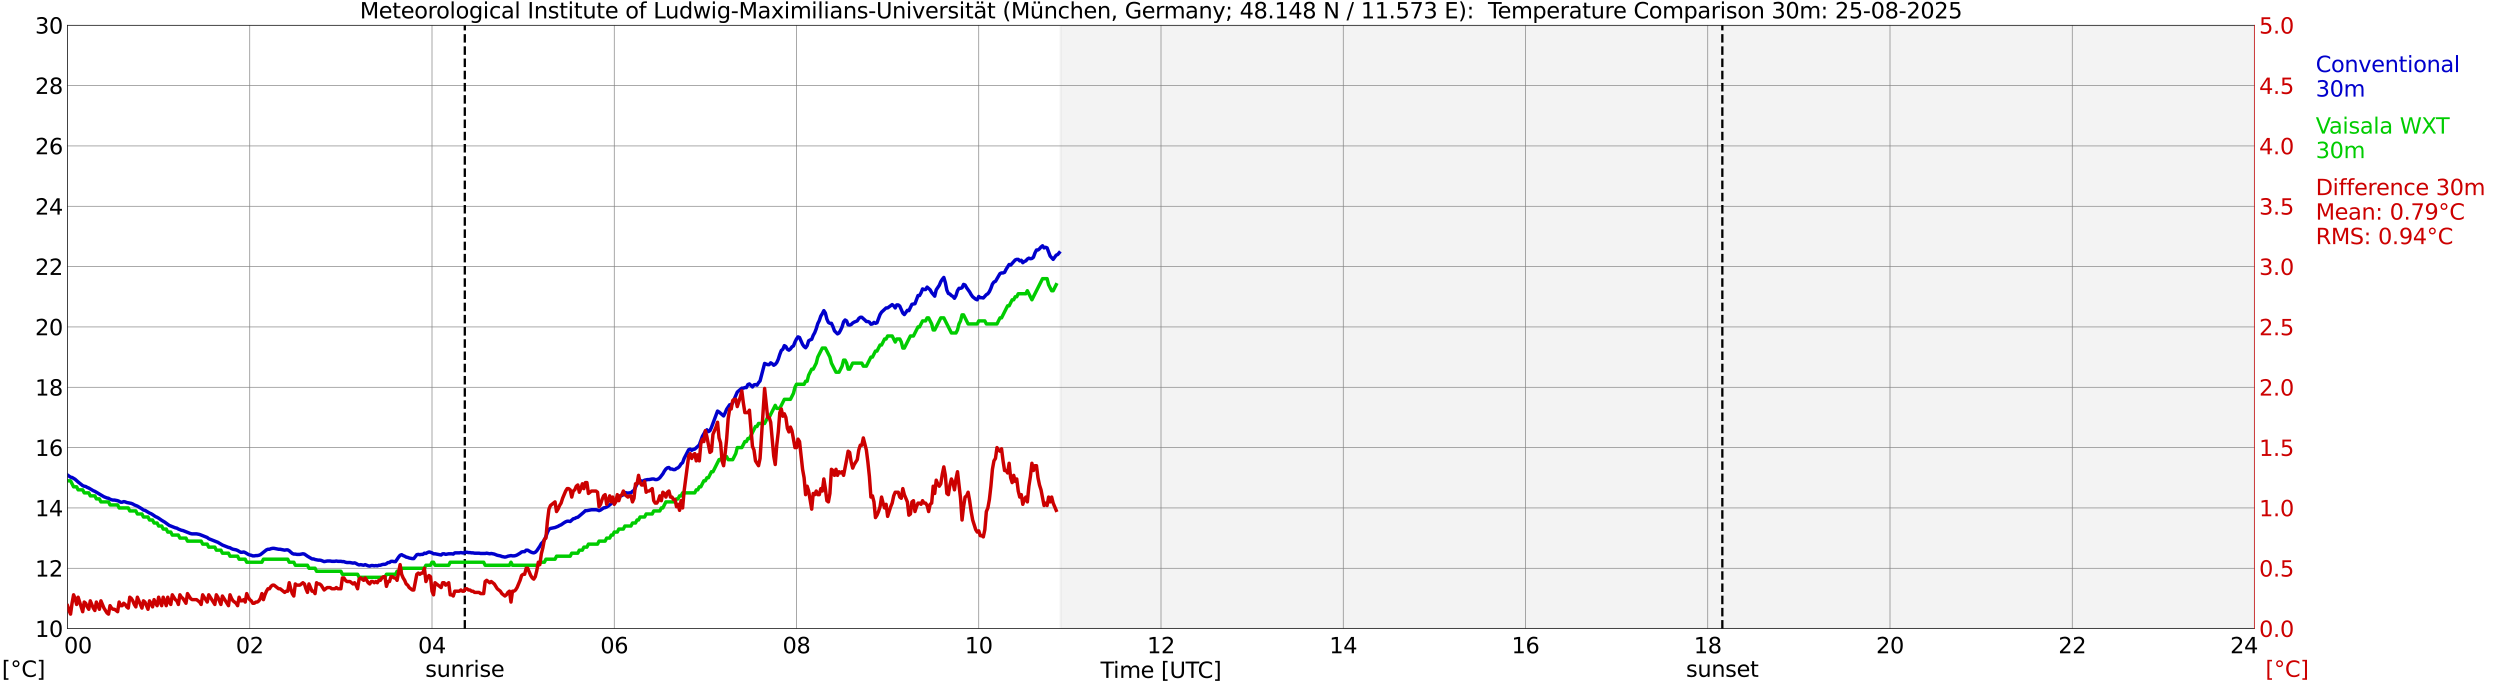 <?xml version="1.0" encoding="utf-8" standalone="no"?>
<!DOCTYPE svg PUBLIC "-//W3C//DTD SVG 1.1//EN"
  "http://www.w3.org/Graphics/SVG/1.1/DTD/svg11.dtd">
<svg xmlns:xlink="http://www.w3.org/1999/xlink" width="1085.4pt" height="296.64pt" viewBox="0 0 1085.4 296.64" xmlns="http://www.w3.org/2000/svg" version="1.1">
 <defs>
  <style type="text/css">*{stroke-linejoin: round; stroke-linecap: butt}</style>
 </defs>
 <g id="figure_1">
  <g id="patch_1">
   <path d="M 0 296.64 
L 1085.4 296.64 
L 1085.4 0 
L 0 0 
z
" style="fill: #ffffff"/>
  </g>
  <g id="axes_1">
   <g id="patch_2">
    <path d="M 29.306 272.909 
L 978.814 272.909 
L 978.814 10.976 
L 29.306 10.976 
z
" style="fill: #ffffff"/>
   </g>
   <g id="patch_3">
    <path d="M 460.541 272.909 
L 978.814 272.909 
L 978.814 10.976 
L 460.541 10.976 
z
" clip-path="url(#pfe25dbf7b0)" style="fill: #d3d3d3; opacity: 0.25; stroke: #d3d3d3; stroke-linejoin: miter"/>
   </g>
   <g id="matplotlib.axis_1">
    <g id="xtick_1">
     <g id="line2d_1">
      <path d="M 29.306 272.909 
L 29.306 10.976 
" clip-path="url(#pfe25dbf7b0)" style="fill: none; stroke: #808080; stroke-width: 0.3; stroke-linecap: square"/>
     </g>
     <g id="line2d_2"/>
     <g id="text_1">
      <!--    00 -->
      <g transform="translate(18.733 283.627) scale(0.095 -0.095)">
       <defs>
        <path id="DejaVuSans-20" transform="scale(0.016)"/>
        <path id="DejaVuSans-30" d="M 2034 4250 
Q 1547 4250 1301 3770 
Q 1056 3291 1056 2328 
Q 1056 1369 1301 889 
Q 1547 409 2034 409 
Q 2525 409 2770 889 
Q 3016 1369 3016 2328 
Q 3016 3291 2770 3770 
Q 2525 4250 2034 4250 
z
M 2034 4750 
Q 2819 4750 3233 4129 
Q 3647 3509 3647 2328 
Q 3647 1150 3233 529 
Q 2819 -91 2034 -91 
Q 1250 -91 836 529 
Q 422 1150 422 2328 
Q 422 3509 836 4129 
Q 1250 4750 2034 4750 
z
" transform="scale(0.016)"/>
       </defs>
       <use xlink:href="#DejaVuSans-20"/>
       <use xlink:href="#DejaVuSans-20" transform="translate(31.787 0)"/>
       <use xlink:href="#DejaVuSans-20" transform="translate(63.574 0)"/>
       <use xlink:href="#DejaVuSans-30" transform="translate(95.361 0)"/>
       <use xlink:href="#DejaVuSans-30" transform="translate(158.984 0)"/>
      </g>
     </g>
    </g>
    <g id="xtick_2">
     <g id="line2d_3">
      <path d="M 108.431 272.909 
L 108.431 10.976 
" clip-path="url(#pfe25dbf7b0)" style="fill: none; stroke: #808080; stroke-width: 0.3; stroke-linecap: square"/>
     </g>
     <g id="line2d_4"/>
     <g id="text_2">
      <!-- 02 -->
      <g transform="translate(102.387 283.627) scale(0.095 -0.095)">
       <defs>
        <path id="DejaVuSans-32" d="M 1228 531 
L 3431 531 
L 3431 0 
L 469 0 
L 469 531 
Q 828 903 1448 1529 
Q 2069 2156 2228 2338 
Q 2531 2678 2651 2914 
Q 2772 3150 2772 3378 
Q 2772 3750 2511 3984 
Q 2250 4219 1831 4219 
Q 1534 4219 1204 4116 
Q 875 4013 500 3803 
L 500 4441 
Q 881 4594 1212 4672 
Q 1544 4750 1819 4750 
Q 2544 4750 2975 4387 
Q 3406 4025 3406 3419 
Q 3406 3131 3298 2873 
Q 3191 2616 2906 2266 
Q 2828 2175 2409 1742 
Q 1991 1309 1228 531 
z
" transform="scale(0.016)"/>
       </defs>
       <use xlink:href="#DejaVuSans-30"/>
       <use xlink:href="#DejaVuSans-32" transform="translate(63.623 0)"/>
      </g>
     </g>
    </g>
    <g id="xtick_3">
     <g id="line2d_5">
      <path d="M 187.557 272.909 
L 187.557 10.976 
" clip-path="url(#pfe25dbf7b0)" style="fill: none; stroke: #808080; stroke-width: 0.3; stroke-linecap: square"/>
     </g>
     <g id="line2d_6"/>
     <g id="text_3">
      <!-- 04 -->
      <g transform="translate(181.513 283.627) scale(0.095 -0.095)">
       <defs>
        <path id="DejaVuSans-34" d="M 2419 4116 
L 825 1625 
L 2419 1625 
L 2419 4116 
z
M 2253 4666 
L 3047 4666 
L 3047 1625 
L 3713 1625 
L 3713 1100 
L 3047 1100 
L 3047 0 
L 2419 0 
L 2419 1100 
L 313 1100 
L 313 1709 
L 2253 4666 
z
" transform="scale(0.016)"/>
       </defs>
       <use xlink:href="#DejaVuSans-30"/>
       <use xlink:href="#DejaVuSans-34" transform="translate(63.623 0)"/>
      </g>
     </g>
    </g>
    <g id="xtick_4">
     <g id="line2d_7">
      <path d="M 266.683 272.909 
L 266.683 10.976 
" clip-path="url(#pfe25dbf7b0)" style="fill: none; stroke: #808080; stroke-width: 0.3; stroke-linecap: square"/>
     </g>
     <g id="line2d_8"/>
     <g id="text_4">
      <!-- 06 -->
      <g transform="translate(260.638 283.627) scale(0.095 -0.095)">
       <defs>
        <path id="DejaVuSans-36" d="M 2113 2584 
Q 1688 2584 1439 2293 
Q 1191 2003 1191 1497 
Q 1191 994 1439 701 
Q 1688 409 2113 409 
Q 2538 409 2786 701 
Q 3034 994 3034 1497 
Q 3034 2003 2786 2293 
Q 2538 2584 2113 2584 
z
M 3366 4563 
L 3366 3988 
Q 3128 4100 2886 4159 
Q 2644 4219 2406 4219 
Q 1781 4219 1451 3797 
Q 1122 3375 1075 2522 
Q 1259 2794 1537 2939 
Q 1816 3084 2150 3084 
Q 2853 3084 3261 2657 
Q 3669 2231 3669 1497 
Q 3669 778 3244 343 
Q 2819 -91 2113 -91 
Q 1303 -91 875 529 
Q 447 1150 447 2328 
Q 447 3434 972 4092 
Q 1497 4750 2381 4750 
Q 2619 4750 2861 4703 
Q 3103 4656 3366 4563 
z
" transform="scale(0.016)"/>
       </defs>
       <use xlink:href="#DejaVuSans-30"/>
       <use xlink:href="#DejaVuSans-36" transform="translate(63.623 0)"/>
      </g>
     </g>
    </g>
    <g id="xtick_5">
     <g id="line2d_9">
      <path d="M 345.808 272.909 
L 345.808 10.976 
" clip-path="url(#pfe25dbf7b0)" style="fill: none; stroke: #808080; stroke-width: 0.3; stroke-linecap: square"/>
     </g>
     <g id="line2d_10"/>
     <g id="text_5">
      <!-- 08 -->
      <g transform="translate(339.764 283.627) scale(0.095 -0.095)">
       <defs>
        <path id="DejaVuSans-38" d="M 2034 2216 
Q 1584 2216 1326 1975 
Q 1069 1734 1069 1313 
Q 1069 891 1326 650 
Q 1584 409 2034 409 
Q 2484 409 2743 651 
Q 3003 894 3003 1313 
Q 3003 1734 2745 1975 
Q 2488 2216 2034 2216 
z
M 1403 2484 
Q 997 2584 770 2862 
Q 544 3141 544 3541 
Q 544 4100 942 4425 
Q 1341 4750 2034 4750 
Q 2731 4750 3128 4425 
Q 3525 4100 3525 3541 
Q 3525 3141 3298 2862 
Q 3072 2584 2669 2484 
Q 3125 2378 3379 2068 
Q 3634 1759 3634 1313 
Q 3634 634 3220 271 
Q 2806 -91 2034 -91 
Q 1263 -91 848 271 
Q 434 634 434 1313 
Q 434 1759 690 2068 
Q 947 2378 1403 2484 
z
M 1172 3481 
Q 1172 3119 1398 2916 
Q 1625 2713 2034 2713 
Q 2441 2713 2670 2916 
Q 2900 3119 2900 3481 
Q 2900 3844 2670 4047 
Q 2441 4250 2034 4250 
Q 1625 4250 1398 4047 
Q 1172 3844 1172 3481 
z
" transform="scale(0.016)"/>
       </defs>
       <use xlink:href="#DejaVuSans-30"/>
       <use xlink:href="#DejaVuSans-38" transform="translate(63.623 0)"/>
      </g>
     </g>
    </g>
    <g id="xtick_6">
     <g id="line2d_11">
      <path d="M 424.934 272.909 
L 424.934 10.976 
" clip-path="url(#pfe25dbf7b0)" style="fill: none; stroke: #808080; stroke-width: 0.3; stroke-linecap: square"/>
     </g>
     <g id="line2d_12"/>
     <g id="text_6">
      <!-- 10 -->
      <g transform="translate(418.89 283.627) scale(0.095 -0.095)">
       <defs>
        <path id="DejaVuSans-31" d="M 794 531 
L 1825 531 
L 1825 4091 
L 703 3866 
L 703 4441 
L 1819 4666 
L 2450 4666 
L 2450 531 
L 3481 531 
L 3481 0 
L 794 0 
L 794 531 
z
" transform="scale(0.016)"/>
       </defs>
       <use xlink:href="#DejaVuSans-31"/>
       <use xlink:href="#DejaVuSans-30" transform="translate(63.623 0)"/>
      </g>
     </g>
    </g>
    <g id="xtick_7">
     <g id="line2d_13">
      <path d="M 504.06 272.909 
L 504.06 10.976 
" clip-path="url(#pfe25dbf7b0)" style="fill: none; stroke: #808080; stroke-width: 0.3; stroke-linecap: square"/>
     </g>
     <g id="line2d_14"/>
     <g id="text_7">
      <!-- 12 -->
      <g transform="translate(498.015 283.627) scale(0.095 -0.095)">
       <use xlink:href="#DejaVuSans-31"/>
       <use xlink:href="#DejaVuSans-32" transform="translate(63.623 0)"/>
      </g>
     </g>
    </g>
    <g id="xtick_8">
     <g id="line2d_15">
      <path d="M 583.185 272.909 
L 583.185 10.976 
" clip-path="url(#pfe25dbf7b0)" style="fill: none; stroke: #808080; stroke-width: 0.3; stroke-linecap: square"/>
     </g>
     <g id="line2d_16"/>
     <g id="text_8">
      <!-- 14 -->
      <g transform="translate(577.141 283.627) scale(0.095 -0.095)">
       <use xlink:href="#DejaVuSans-31"/>
       <use xlink:href="#DejaVuSans-34" transform="translate(63.623 0)"/>
      </g>
     </g>
    </g>
    <g id="xtick_9">
     <g id="line2d_17">
      <path d="M 662.311 272.909 
L 662.311 10.976 
" clip-path="url(#pfe25dbf7b0)" style="fill: none; stroke: #808080; stroke-width: 0.3; stroke-linecap: square"/>
     </g>
     <g id="line2d_18"/>
     <g id="text_9">
      <!-- 16 -->
      <g transform="translate(656.267 283.627) scale(0.095 -0.095)">
       <use xlink:href="#DejaVuSans-31"/>
       <use xlink:href="#DejaVuSans-36" transform="translate(63.623 0)"/>
      </g>
     </g>
    </g>
    <g id="xtick_10">
     <g id="line2d_19">
      <path d="M 741.437 272.909 
L 741.437 10.976 
" clip-path="url(#pfe25dbf7b0)" style="fill: none; stroke: #808080; stroke-width: 0.3; stroke-linecap: square"/>
     </g>
     <g id="line2d_20"/>
     <g id="text_10">
      <!-- 18 -->
      <g transform="translate(735.392 283.627) scale(0.095 -0.095)">
       <use xlink:href="#DejaVuSans-31"/>
       <use xlink:href="#DejaVuSans-38" transform="translate(63.623 0)"/>
      </g>
     </g>
    </g>
    <g id="xtick_11">
     <g id="line2d_21">
      <path d="M 820.562 272.909 
L 820.562 10.976 
" clip-path="url(#pfe25dbf7b0)" style="fill: none; stroke: #808080; stroke-width: 0.3; stroke-linecap: square"/>
     </g>
     <g id="line2d_22"/>
     <g id="text_11">
      <!-- 20 -->
      <g transform="translate(814.518 283.627) scale(0.095 -0.095)">
       <use xlink:href="#DejaVuSans-32"/>
       <use xlink:href="#DejaVuSans-30" transform="translate(63.623 0)"/>
      </g>
     </g>
    </g>
    <g id="xtick_12">
     <g id="line2d_23">
      <path d="M 899.688 272.909 
L 899.688 10.976 
" clip-path="url(#pfe25dbf7b0)" style="fill: none; stroke: #808080; stroke-width: 0.3; stroke-linecap: square"/>
     </g>
     <g id="line2d_24"/>
     <g id="text_12">
      <!-- 22 -->
      <g transform="translate(893.644 283.627) scale(0.095 -0.095)">
       <use xlink:href="#DejaVuSans-32"/>
       <use xlink:href="#DejaVuSans-32" transform="translate(63.623 0)"/>
      </g>
     </g>
    </g>
    <g id="xtick_13">
     <g id="line2d_25">
      <path d="M 978.814 272.909 
L 978.814 10.976 
" clip-path="url(#pfe25dbf7b0)" style="fill: none; stroke: #808080; stroke-width: 0.3; stroke-linecap: square"/>
     </g>
     <g id="line2d_26"/>
     <g id="text_13">
      <!-- 24    -->
      <g transform="translate(968.241 283.627) scale(0.095 -0.095)">
       <use xlink:href="#DejaVuSans-32"/>
       <use xlink:href="#DejaVuSans-34" transform="translate(63.623 0)"/>
       <use xlink:href="#DejaVuSans-20" transform="translate(127.246 0)"/>
       <use xlink:href="#DejaVuSans-20" transform="translate(159.033 0)"/>
       <use xlink:href="#DejaVuSans-20" transform="translate(190.82 0)"/>
      </g>
     </g>
    </g>
    <g id="text_14">
     <!-- Time [UTC] -->
     <g transform="translate(477.806 294.322) scale(0.095 -0.095)">
      <defs>
       <path id="DejaVuSans-54" d="M -19 4666 
L 3928 4666 
L 3928 4134 
L 2272 4134 
L 2272 0 
L 1638 0 
L 1638 4134 
L -19 4134 
L -19 4666 
z
" transform="scale(0.016)"/>
       <path id="DejaVuSans-69" d="M 603 3500 
L 1178 3500 
L 1178 0 
L 603 0 
L 603 3500 
z
M 603 4863 
L 1178 4863 
L 1178 4134 
L 603 4134 
L 603 4863 
z
" transform="scale(0.016)"/>
       <path id="DejaVuSans-6d" d="M 3328 2828 
Q 3544 3216 3844 3400 
Q 4144 3584 4550 3584 
Q 5097 3584 5394 3201 
Q 5691 2819 5691 2113 
L 5691 0 
L 5113 0 
L 5113 2094 
Q 5113 2597 4934 2840 
Q 4756 3084 4391 3084 
Q 3944 3084 3684 2787 
Q 3425 2491 3425 1978 
L 3425 0 
L 2847 0 
L 2847 2094 
Q 2847 2600 2669 2842 
Q 2491 3084 2119 3084 
Q 1678 3084 1418 2786 
Q 1159 2488 1159 1978 
L 1159 0 
L 581 0 
L 581 3500 
L 1159 3500 
L 1159 2956 
Q 1356 3278 1631 3431 
Q 1906 3584 2284 3584 
Q 2666 3584 2933 3390 
Q 3200 3197 3328 2828 
z
" transform="scale(0.016)"/>
       <path id="DejaVuSans-65" d="M 3597 1894 
L 3597 1613 
L 953 1613 
Q 991 1019 1311 708 
Q 1631 397 2203 397 
Q 2534 397 2845 478 
Q 3156 559 3463 722 
L 3463 178 
Q 3153 47 2828 -22 
Q 2503 -91 2169 -91 
Q 1331 -91 842 396 
Q 353 884 353 1716 
Q 353 2575 817 3079 
Q 1281 3584 2069 3584 
Q 2775 3584 3186 3129 
Q 3597 2675 3597 1894 
z
M 3022 2063 
Q 3016 2534 2758 2815 
Q 2500 3097 2075 3097 
Q 1594 3097 1305 2825 
Q 1016 2553 972 2059 
L 3022 2063 
z
" transform="scale(0.016)"/>
       <path id="DejaVuSans-5b" d="M 550 4863 
L 1875 4863 
L 1875 4416 
L 1125 4416 
L 1125 -397 
L 1875 -397 
L 1875 -844 
L 550 -844 
L 550 4863 
z
" transform="scale(0.016)"/>
       <path id="DejaVuSans-55" d="M 556 4666 
L 1191 4666 
L 1191 1831 
Q 1191 1081 1462 751 
Q 1734 422 2344 422 
Q 2950 422 3222 751 
Q 3494 1081 3494 1831 
L 3494 4666 
L 4128 4666 
L 4128 1753 
Q 4128 841 3676 375 
Q 3225 -91 2344 -91 
Q 1459 -91 1007 375 
Q 556 841 556 1753 
L 556 4666 
z
" transform="scale(0.016)"/>
       <path id="DejaVuSans-43" d="M 4122 4306 
L 4122 3641 
Q 3803 3938 3442 4084 
Q 3081 4231 2675 4231 
Q 1875 4231 1450 3742 
Q 1025 3253 1025 2328 
Q 1025 1406 1450 917 
Q 1875 428 2675 428 
Q 3081 428 3442 575 
Q 3803 722 4122 1019 
L 4122 359 
Q 3791 134 3420 21 
Q 3050 -91 2638 -91 
Q 1578 -91 968 557 
Q 359 1206 359 2328 
Q 359 3453 968 4101 
Q 1578 4750 2638 4750 
Q 3056 4750 3426 4639 
Q 3797 4528 4122 4306 
z
" transform="scale(0.016)"/>
       <path id="DejaVuSans-5d" d="M 1947 4863 
L 1947 -844 
L 622 -844 
L 622 -397 
L 1369 -397 
L 1369 4416 
L 622 4416 
L 622 4863 
L 1947 4863 
z
" transform="scale(0.016)"/>
      </defs>
      <use xlink:href="#DejaVuSans-54"/>
      <use xlink:href="#DejaVuSans-69" transform="translate(57.959 0)"/>
      <use xlink:href="#DejaVuSans-6d" transform="translate(85.742 0)"/>
      <use xlink:href="#DejaVuSans-65" transform="translate(183.154 0)"/>
      <use xlink:href="#DejaVuSans-20" transform="translate(244.678 0)"/>
      <use xlink:href="#DejaVuSans-5b" transform="translate(276.465 0)"/>
      <use xlink:href="#DejaVuSans-55" transform="translate(315.479 0)"/>
      <use xlink:href="#DejaVuSans-54" transform="translate(388.672 0)"/>
      <use xlink:href="#DejaVuSans-43" transform="translate(443.881 0)"/>
      <use xlink:href="#DejaVuSans-5d" transform="translate(513.705 0)"/>
     </g>
    </g>
   </g>
   <g id="matplotlib.axis_2">
    <g id="ytick_1">
     <g id="line2d_27">
      <path d="M 29.306 272.909 
L 978.814 272.909 
" clip-path="url(#pfe25dbf7b0)" style="fill: none; stroke: #808080; stroke-width: 0.3; stroke-linecap: square"/>
     </g>
     <g id="line2d_28"/>
     <g id="text_15">
      <!-- 10 -->
      <g transform="translate(15.217 276.518) scale(0.095 -0.095)">
       <use xlink:href="#DejaVuSans-31"/>
       <use xlink:href="#DejaVuSans-30" transform="translate(63.623 0)"/>
      </g>
     </g>
    </g>
    <g id="ytick_2">
     <g id="line2d_29">
      <path d="M 29.306 246.715 
L 978.814 246.715 
" clip-path="url(#pfe25dbf7b0)" style="fill: none; stroke: #808080; stroke-width: 0.3; stroke-linecap: square"/>
     </g>
     <g id="line2d_30"/>
     <g id="text_16">
      <!-- 12 -->
      <g transform="translate(15.217 250.325) scale(0.095 -0.095)">
       <use xlink:href="#DejaVuSans-31"/>
       <use xlink:href="#DejaVuSans-32" transform="translate(63.623 0)"/>
      </g>
     </g>
    </g>
    <g id="ytick_3">
     <g id="line2d_31">
      <path d="M 29.306 220.522 
L 978.814 220.522 
" clip-path="url(#pfe25dbf7b0)" style="fill: none; stroke: #808080; stroke-width: 0.3; stroke-linecap: square"/>
     </g>
     <g id="line2d_32"/>
     <g id="text_17">
      <!-- 14 -->
      <g transform="translate(15.217 224.131) scale(0.095 -0.095)">
       <use xlink:href="#DejaVuSans-31"/>
       <use xlink:href="#DejaVuSans-34" transform="translate(63.623 0)"/>
      </g>
     </g>
    </g>
    <g id="ytick_4">
     <g id="line2d_33">
      <path d="M 29.306 194.329 
L 978.814 194.329 
" clip-path="url(#pfe25dbf7b0)" style="fill: none; stroke: #808080; stroke-width: 0.3; stroke-linecap: square"/>
     </g>
     <g id="line2d_34"/>
     <g id="text_18">
      <!-- 16 -->
      <g transform="translate(15.217 197.938) scale(0.095 -0.095)">
       <use xlink:href="#DejaVuSans-31"/>
       <use xlink:href="#DejaVuSans-36" transform="translate(63.623 0)"/>
      </g>
     </g>
    </g>
    <g id="ytick_5">
     <g id="line2d_35">
      <path d="M 29.306 168.136 
L 978.814 168.136 
" clip-path="url(#pfe25dbf7b0)" style="fill: none; stroke: #808080; stroke-width: 0.3; stroke-linecap: square"/>
     </g>
     <g id="line2d_36"/>
     <g id="text_19">
      <!-- 18 -->
      <g transform="translate(15.217 171.745) scale(0.095 -0.095)">
       <use xlink:href="#DejaVuSans-31"/>
       <use xlink:href="#DejaVuSans-38" transform="translate(63.623 0)"/>
      </g>
     </g>
    </g>
    <g id="ytick_6">
     <g id="line2d_37">
      <path d="M 29.306 141.942 
L 978.814 141.942 
" clip-path="url(#pfe25dbf7b0)" style="fill: none; stroke: #808080; stroke-width: 0.3; stroke-linecap: square"/>
     </g>
     <g id="line2d_38"/>
     <g id="text_20">
      <!-- 20 -->
      <g transform="translate(15.217 145.551) scale(0.095 -0.095)">
       <use xlink:href="#DejaVuSans-32"/>
       <use xlink:href="#DejaVuSans-30" transform="translate(63.623 0)"/>
      </g>
     </g>
    </g>
    <g id="ytick_7">
     <g id="line2d_39">
      <path d="M 29.306 115.749 
L 978.814 115.749 
" clip-path="url(#pfe25dbf7b0)" style="fill: none; stroke: #808080; stroke-width: 0.3; stroke-linecap: square"/>
     </g>
     <g id="line2d_40"/>
     <g id="text_21">
      <!-- 22 -->
      <g transform="translate(15.217 119.358) scale(0.095 -0.095)">
       <use xlink:href="#DejaVuSans-32"/>
       <use xlink:href="#DejaVuSans-32" transform="translate(63.623 0)"/>
      </g>
     </g>
    </g>
    <g id="ytick_8">
     <g id="line2d_41">
      <path d="M 29.306 89.556 
L 978.814 89.556 
" clip-path="url(#pfe25dbf7b0)" style="fill: none; stroke: #808080; stroke-width: 0.3; stroke-linecap: square"/>
     </g>
     <g id="line2d_42"/>
     <g id="text_22">
      <!-- 24 -->
      <g transform="translate(15.217 93.165) scale(0.095 -0.095)">
       <use xlink:href="#DejaVuSans-32"/>
       <use xlink:href="#DejaVuSans-34" transform="translate(63.623 0)"/>
      </g>
     </g>
    </g>
    <g id="ytick_9">
     <g id="line2d_43">
      <path d="M 29.306 63.362 
L 978.814 63.362 
" clip-path="url(#pfe25dbf7b0)" style="fill: none; stroke: #808080; stroke-width: 0.3; stroke-linecap: square"/>
     </g>
     <g id="line2d_44"/>
     <g id="text_23">
      <!-- 26 -->
      <g transform="translate(15.217 66.972) scale(0.095 -0.095)">
       <use xlink:href="#DejaVuSans-32"/>
       <use xlink:href="#DejaVuSans-36" transform="translate(63.623 0)"/>
      </g>
     </g>
    </g>
    <g id="ytick_10">
     <g id="line2d_45">
      <path d="M 29.306 37.169 
L 978.814 37.169 
" clip-path="url(#pfe25dbf7b0)" style="fill: none; stroke: #808080; stroke-width: 0.3; stroke-linecap: square"/>
     </g>
     <g id="line2d_46"/>
     <g id="text_24">
      <!-- 28 -->
      <g transform="translate(15.217 40.778) scale(0.095 -0.095)">
       <use xlink:href="#DejaVuSans-32"/>
       <use xlink:href="#DejaVuSans-38" transform="translate(63.623 0)"/>
      </g>
     </g>
    </g>
    <g id="ytick_11">
     <g id="line2d_47">
      <path d="M 29.306 10.976 
L 978.814 10.976 
" clip-path="url(#pfe25dbf7b0)" style="fill: none; stroke: #808080; stroke-width: 0.3; stroke-linecap: square"/>
     </g>
     <g id="line2d_48"/>
     <g id="text_25">
      <!-- 30 -->
      <g transform="translate(15.217 14.585) scale(0.095 -0.095)">
       <defs>
        <path id="DejaVuSans-33" d="M 2597 2516 
Q 3050 2419 3304 2112 
Q 3559 1806 3559 1356 
Q 3559 666 3084 287 
Q 2609 -91 1734 -91 
Q 1441 -91 1130 -33 
Q 819 25 488 141 
L 488 750 
Q 750 597 1062 519 
Q 1375 441 1716 441 
Q 2309 441 2620 675 
Q 2931 909 2931 1356 
Q 2931 1769 2642 2001 
Q 2353 2234 1838 2234 
L 1294 2234 
L 1294 2753 
L 1863 2753 
Q 2328 2753 2575 2939 
Q 2822 3125 2822 3475 
Q 2822 3834 2567 4026 
Q 2313 4219 1838 4219 
Q 1578 4219 1281 4162 
Q 984 4106 628 3988 
L 628 4550 
Q 988 4650 1302 4700 
Q 1616 4750 1894 4750 
Q 2613 4750 3031 4423 
Q 3450 4097 3450 3541 
Q 3450 3153 3228 2886 
Q 3006 2619 2597 2516 
z
" transform="scale(0.016)"/>
       </defs>
       <use xlink:href="#DejaVuSans-33"/>
       <use xlink:href="#DejaVuSans-30" transform="translate(63.623 0)"/>
      </g>
     </g>
    </g>
   </g>
   <g id="line2d_49">
    <path d="M 201.8 272.909 
L 201.8 10.976 
" clip-path="url(#pfe25dbf7b0)" style="fill: none; stroke-dasharray: 3.7,1.6; stroke-dashoffset: 0; stroke: #000000"/>
   </g>
   <g id="line2d_50">
    <path d="M 747.767 272.909 
L 747.767 10.976 
" clip-path="url(#pfe25dbf7b0)" style="fill: none; stroke-dasharray: 3.7,1.6; stroke-dashoffset: 0; stroke: #000000"/>
   </g>
   <g id="line2d_51">
    <path d="M 29.306 206.247 
L 30.625 207.164 
L 31.284 207.295 
L 32.603 208.08 
L 33.921 209.259 
L 35.9 210.831 
L 36.559 211.093 
L 37.218 211.224 
L 37.878 211.616 
L 38.537 211.878 
L 40.515 213.057 
L 41.175 213.319 
L 45.131 215.676 
L 46.45 216.2 
L 47.109 216.331 
L 47.768 216.724 
L 48.428 216.986 
L 49.087 217.117 
L 49.747 217.117 
L 51.065 217.379 
L 51.725 217.641 
L 52.384 218.034 
L 53.043 218.034 
L 53.703 217.772 
L 54.362 217.903 
L 55.022 218.165 
L 57 218.558 
L 57.659 218.82 
L 58.319 219.213 
L 59.637 219.736 
L 61.615 220.915 
L 62.275 221.439 
L 62.934 221.57 
L 64.912 222.749 
L 65.572 223.011 
L 66.231 223.403 
L 67.55 224.32 
L 68.209 224.582 
L 68.869 224.975 
L 70.187 225.892 
L 71.506 226.678 
L 73.484 228.118 
L 76.122 229.166 
L 76.781 229.297 
L 77.441 229.69 
L 78.759 230.214 
L 79.419 230.345 
L 82.716 231.654 
L 83.375 231.785 
L 85.353 231.785 
L 86.672 232.047 
L 89.969 233.357 
L 90.628 233.881 
L 94.584 235.452 
L 96.563 236.631 
L 99.2 237.679 
L 99.86 237.81 
L 100.519 238.203 
L 101.178 238.465 
L 102.497 238.727 
L 103.156 238.988 
L 104.475 239.774 
L 105.135 239.774 
L 105.794 239.643 
L 106.453 239.905 
L 107.772 240.691 
L 108.431 240.953 
L 109.091 241.084 
L 109.75 241.346 
L 110.41 241.346 
L 111.069 241.215 
L 111.728 241.215 
L 112.388 241.084 
L 113.047 240.822 
L 115.685 238.727 
L 116.344 238.465 
L 117.003 238.465 
L 117.663 238.203 
L 118.322 238.072 
L 118.982 238.072 
L 120.96 238.465 
L 121.619 238.465 
L 123.597 238.857 
L 124.257 238.727 
L 124.916 238.727 
L 125.575 239.119 
L 126.894 240.298 
L 127.553 240.56 
L 128.213 240.56 
L 128.872 240.691 
L 130.191 240.691 
L 131.51 240.429 
L 132.169 240.56 
L 133.488 241.477 
L 135.466 242.656 
L 136.125 242.656 
L 136.785 242.917 
L 138.104 243.179 
L 138.763 243.179 
L 139.422 243.31 
L 140.741 243.834 
L 142.06 243.572 
L 143.379 243.572 
L 144.038 243.703 
L 145.357 243.703 
L 146.016 243.572 
L 146.676 243.703 
L 147.994 243.703 
L 148.654 243.834 
L 149.313 243.834 
L 149.972 244.096 
L 150.632 244.227 
L 151.951 244.227 
L 153.269 244.489 
L 153.929 244.358 
L 154.588 244.62 
L 155.247 245.013 
L 155.907 245.275 
L 156.566 245.144 
L 157.885 245.406 
L 158.544 245.144 
L 159.863 245.668 
L 160.523 245.799 
L 161.182 245.537 
L 161.841 245.537 
L 162.501 245.668 
L 163.16 245.537 
L 163.819 245.668 
L 164.479 245.406 
L 165.138 245.406 
L 165.798 245.144 
L 166.457 245.013 
L 167.116 245.013 
L 167.776 244.751 
L 168.435 244.227 
L 169.094 244.227 
L 169.754 243.703 
L 170.413 243.703 
L 171.073 243.834 
L 171.732 243.834 
L 173.051 241.87 
L 173.71 241.084 
L 174.37 240.822 
L 175.029 241.215 
L 175.688 241.477 
L 176.348 241.87 
L 177.007 242.001 
L 177.666 242.263 
L 178.985 242.525 
L 179.645 242.525 
L 180.963 240.822 
L 181.623 240.691 
L 182.282 240.822 
L 182.941 240.691 
L 183.601 240.691 
L 184.26 240.167 
L 184.92 240.298 
L 185.579 239.905 
L 186.238 239.643 
L 186.898 239.774 
L 187.557 240.036 
L 188.216 240.429 
L 188.876 240.429 
L 191.513 240.953 
L 192.173 240.429 
L 192.832 240.429 
L 193.492 240.691 
L 194.81 240.429 
L 196.129 240.429 
L 196.788 240.56 
L 197.448 240.036 
L 199.426 240.036 
L 200.085 239.905 
L 200.745 240.036 
L 201.404 240.036 
L 202.063 239.774 
L 202.723 239.774 
L 203.382 239.905 
L 204.042 239.905 
L 204.701 240.036 
L 205.36 240.036 
L 206.02 240.167 
L 207.998 240.167 
L 208.657 240.298 
L 210.635 240.298 
L 211.295 240.167 
L 212.614 240.429 
L 213.273 240.298 
L 214.592 240.56 
L 215.91 241.084 
L 217.229 241.346 
L 217.889 241.608 
L 219.207 241.87 
L 219.867 241.739 
L 220.526 241.477 
L 221.845 241.215 
L 222.504 241.346 
L 223.164 241.346 
L 223.823 241.215 
L 224.482 240.953 
L 225.801 240.167 
L 226.461 239.643 
L 227.12 239.512 
L 227.779 239.512 
L 228.439 238.857 
L 229.098 238.857 
L 230.417 239.643 
L 231.076 239.905 
L 231.736 240.036 
L 232.395 239.774 
L 233.054 239.119 
L 234.373 237.155 
L 235.033 235.976 
L 235.692 235.321 
L 236.351 234.405 
L 237.011 232.964 
L 237.67 231.13 
L 238.329 229.821 
L 238.989 229.428 
L 240.967 229.035 
L 242.286 228.511 
L 242.945 228.118 
L 243.604 227.856 
L 244.923 226.94 
L 245.583 226.547 
L 246.242 226.285 
L 246.901 226.285 
L 247.561 226.416 
L 248.88 225.237 
L 249.539 225.106 
L 250.198 224.713 
L 250.858 224.582 
L 253.495 222.356 
L 254.155 221.701 
L 254.814 221.701 
L 256.792 221.308 
L 258.77 221.308 
L 259.43 221.439 
L 260.089 221.701 
L 260.748 221.439 
L 262.067 220.522 
L 262.726 220.391 
L 263.386 220.129 
L 264.045 219.736 
L 268.002 216.462 
L 269.32 215.284 
L 269.98 215.153 
L 270.639 214.76 
L 271.298 213.843 
L 272.617 214.105 
L 273.277 213.974 
L 273.936 213.974 
L 274.595 213.319 
L 275.255 212.926 
L 276.573 210.045 
L 277.233 209.128 
L 277.892 208.604 
L 278.552 208.866 
L 279.211 208.866 
L 279.87 208.473 
L 281.189 208.211 
L 281.849 208.211 
L 283.167 207.949 
L 283.827 207.949 
L 284.486 208.211 
L 285.145 208.211 
L 285.805 207.949 
L 286.464 207.426 
L 287.783 205.723 
L 288.442 204.544 
L 289.102 203.627 
L 289.761 203.104 
L 290.42 202.973 
L 291.08 203.627 
L 291.739 203.627 
L 292.399 203.889 
L 293.058 203.889 
L 293.717 203.366 
L 294.377 203.104 
L 295.036 202.449 
L 295.696 201.401 
L 296.355 200.877 
L 297.014 199.044 
L 298.992 195.246 
L 299.652 194.984 
L 300.311 195.508 
L 300.971 195.115 
L 301.63 194.984 
L 302.949 193.805 
L 303.608 193.15 
L 304.927 189.483 
L 306.246 187.257 
L 306.905 186.602 
L 307.564 187.388 
L 308.224 186.995 
L 308.883 185.554 
L 311.521 178.482 
L 312.18 178.875 
L 314.158 180.577 
L 314.818 179.268 
L 315.477 177.696 
L 316.796 175.732 
L 317.455 175.732 
L 318.114 174.815 
L 320.093 170.231 
L 322.071 168.528 
L 322.73 168.528 
L 323.39 168.267 
L 324.049 168.267 
L 324.708 166.957 
L 325.368 166.695 
L 326.686 168.005 
L 327.346 167.088 
L 328.005 166.957 
L 328.665 167.219 
L 329.324 166.171 
L 329.983 165.385 
L 331.961 157.789 
L 333.28 158.313 
L 333.94 158.313 
L 334.599 157.527 
L 335.258 157.92 
L 335.918 158.575 
L 336.577 158.182 
L 337.236 157.396 
L 337.896 155.956 
L 338.555 153.86 
L 339.215 152.158 
L 339.874 151.634 
L 340.533 150.062 
L 341.193 150.455 
L 341.852 151.634 
L 342.512 152.027 
L 343.171 151.503 
L 343.83 150.586 
L 344.49 150.193 
L 345.149 148.491 
L 345.808 147.181 
L 346.468 146.264 
L 347.127 146.526 
L 348.446 149.538 
L 349.105 150.455 
L 349.765 150.979 
L 350.424 150.062 
L 351.083 147.967 
L 351.743 147.574 
L 352.402 147.312 
L 353.062 145.609 
L 353.721 144.431 
L 354.38 142.728 
L 355.04 140.502 
L 355.699 139.192 
L 356.359 137.227 
L 357.018 136.18 
L 357.677 134.87 
L 358.337 135.918 
L 358.996 138.537 
L 359.655 139.978 
L 360.315 140.371 
L 360.974 140.371 
L 361.634 141.811 
L 362.293 143.645 
L 363.612 144.954 
L 364.271 144.562 
L 364.93 143.383 
L 365.59 141.942 
L 366.249 139.716 
L 366.909 138.93 
L 367.568 139.323 
L 368.227 141.025 
L 368.887 141.156 
L 369.546 140.895 
L 370.206 140.24 
L 370.865 139.847 
L 372.184 139.323 
L 372.843 138.275 
L 373.502 137.751 
L 374.162 137.751 
L 375.481 138.93 
L 376.14 139.585 
L 376.799 139.585 
L 377.459 139.847 
L 378.118 140.764 
L 378.777 140.633 
L 379.437 139.978 
L 380.096 140.371 
L 380.756 140.109 
L 382.074 136.573 
L 382.734 135.525 
L 384.712 133.691 
L 385.371 133.691 
L 387.349 132.251 
L 388.009 132.775 
L 388.668 133.691 
L 389.328 132.382 
L 389.987 132.382 
L 390.646 132.906 
L 391.965 135.918 
L 392.624 136.573 
L 393.943 134.739 
L 394.603 134.87 
L 395.921 132.12 
L 397.24 131.858 
L 398.559 128.322 
L 399.218 128.322 
L 399.878 127.143 
L 400.537 125.44 
L 401.196 125.702 
L 401.856 125.702 
L 402.515 124.655 
L 403.834 125.833 
L 404.493 127.012 
L 405.812 128.584 
L 406.471 125.833 
L 407.79 123.869 
L 408.45 122.297 
L 409.109 121.25 
L 409.768 120.464 
L 410.428 122.69 
L 411.087 125.964 
L 411.746 127.405 
L 412.406 127.667 
L 413.065 128.322 
L 413.725 128.715 
L 414.384 129.5 
L 415.043 128.322 
L 415.703 126.226 
L 416.362 125.179 
L 417.022 125.179 
L 417.681 124.917 
L 418.34 123.476 
L 419 123.738 
L 419.659 124.917 
L 420.978 126.75 
L 421.637 127.929 
L 422.297 128.846 
L 423.615 129.893 
L 424.275 130.155 
L 424.934 128.715 
L 425.593 129.238 
L 426.253 129.238 
L 426.912 129.369 
L 428.231 127.929 
L 428.89 127.536 
L 429.55 126.619 
L 430.209 125.179 
L 430.869 123.345 
L 431.528 122.428 
L 432.187 122.166 
L 434.165 118.761 
L 434.825 118.499 
L 435.484 118.499 
L 436.144 118.237 
L 436.803 116.928 
L 438.122 114.832 
L 438.781 115.094 
L 440.759 112.868 
L 441.419 112.606 
L 442.078 112.606 
L 442.737 113.261 
L 443.397 112.999 
L 444.056 114.046 
L 444.716 113.522 
L 445.375 113.261 
L 446.034 112.475 
L 446.694 112.082 
L 447.353 112.344 
L 448.012 112.213 
L 448.672 111.689 
L 449.331 109.855 
L 449.991 108.546 
L 450.65 108.546 
L 451.309 108.022 
L 451.969 107.236 
L 452.628 106.712 
L 453.287 107.629 
L 453.947 107.367 
L 454.606 107.629 
L 455.925 111.165 
L 457.244 112.606 
L 458.563 110.772 
L 459.222 110.51 
L 459.881 109.724 
L 459.881 109.724 
" clip-path="url(#pfe25dbf7b0)" style="fill: none; stroke: #0000cc; stroke-width: 1.5; stroke-linecap: square"/>
   </g>
   <g id="line2d_52">
    <path d="M 29.306 208.735 
L 30.625 208.735 
L 31.943 211.355 
L 33.262 211.355 
L 33.921 212.664 
L 35.9 212.664 
L 36.559 213.974 
L 38.537 213.974 
L 39.197 215.284 
L 41.175 215.284 
L 41.834 216.593 
L 43.153 216.593 
L 43.812 217.903 
L 47.109 217.903 
L 47.768 219.213 
L 51.065 219.213 
L 51.725 220.522 
L 55.681 220.522 
L 56.34 221.832 
L 58.978 221.832 
L 59.637 223.142 
L 61.615 223.142 
L 62.275 224.451 
L 64.253 224.451 
L 64.912 225.761 
L 66.231 225.761 
L 66.89 227.071 
L 68.209 227.071 
L 68.869 228.38 
L 70.187 228.38 
L 70.847 229.69 
L 72.166 229.69 
L 72.825 231 
L 74.144 231 
L 74.803 232.309 
L 77.441 232.309 
L 78.1 233.619 
L 80.737 233.619 
L 81.397 234.928 
L 87.331 234.928 
L 87.991 236.238 
L 89.969 236.238 
L 90.628 237.548 
L 93.266 237.548 
L 93.925 238.857 
L 95.903 238.857 
L 96.563 240.167 
L 99.2 240.167 
L 99.86 241.477 
L 103.156 241.477 
L 103.816 242.786 
L 106.453 242.786 
L 107.113 244.096 
L 113.707 244.096 
L 114.366 242.786 
L 124.916 242.786 
L 125.575 244.096 
L 127.553 244.096 
L 128.213 245.406 
L 133.488 245.406 
L 134.147 246.715 
L 136.785 246.715 
L 137.444 248.025 
L 147.994 248.025 
L 148.654 249.335 
L 155.247 249.335 
L 155.907 250.644 
L 167.116 250.644 
L 167.776 249.335 
L 171.732 249.335 
L 172.391 248.025 
L 173.71 248.025 
L 174.37 246.715 
L 184.26 246.715 
L 184.92 245.406 
L 186.898 245.406 
L 187.557 244.096 
L 188.216 244.096 
L 188.876 245.406 
L 194.81 245.406 
L 195.47 244.096 
L 209.976 244.096 
L 210.635 245.406 
L 221.186 245.406 
L 221.845 244.096 
L 222.504 245.406 
L 233.714 245.406 
L 234.373 244.096 
L 236.351 244.096 
L 237.011 242.786 
L 240.967 242.786 
L 241.626 241.477 
L 247.561 241.477 
L 248.22 240.167 
L 250.858 240.167 
L 251.517 238.857 
L 252.836 238.857 
L 253.495 237.548 
L 254.814 237.548 
L 255.473 236.238 
L 259.43 236.238 
L 260.089 234.928 
L 262.726 234.928 
L 263.386 233.619 
L 264.705 233.619 
L 265.364 232.309 
L 266.023 232.309 
L 266.683 231 
L 268.002 231 
L 268.661 229.69 
L 270.639 229.69 
L 271.298 228.38 
L 273.936 228.38 
L 274.595 227.071 
L 275.914 227.071 
L 276.573 225.761 
L 277.233 225.761 
L 277.892 224.451 
L 279.87 224.451 
L 280.53 223.142 
L 283.167 223.142 
L 283.827 221.832 
L 286.464 221.832 
L 287.124 220.522 
L 287.783 220.522 
L 289.102 217.903 
L 293.058 217.903 
L 293.717 216.593 
L 294.377 216.593 
L 295.036 215.284 
L 295.696 215.284 
L 296.355 213.974 
L 301.63 213.974 
L 302.289 212.664 
L 302.949 212.664 
L 303.608 211.355 
L 304.267 211.355 
L 305.586 208.735 
L 306.246 208.735 
L 306.905 207.426 
L 307.564 207.426 
L 308.883 204.806 
L 309.543 204.806 
L 312.18 199.568 
L 312.839 199.568 
L 313.499 198.258 
L 315.477 198.258 
L 316.136 199.568 
L 318.114 199.568 
L 319.433 196.948 
L 320.093 194.329 
L 322.071 194.329 
L 323.39 191.71 
L 324.049 191.71 
L 324.708 190.4 
L 325.368 190.4 
L 328.005 185.161 
L 328.665 185.161 
L 329.324 183.852 
L 331.961 183.852 
L 333.28 181.232 
L 333.94 181.232 
L 336.577 175.994 
L 337.236 177.303 
L 338.555 177.303 
L 340.533 173.374 
L 343.171 173.374 
L 344.49 170.755 
L 345.149 168.136 
L 345.808 166.826 
L 349.105 166.826 
L 349.765 165.516 
L 350.424 165.516 
L 351.083 162.897 
L 352.402 160.278 
L 353.062 160.278 
L 354.38 157.658 
L 355.04 155.039 
L 357.018 151.11 
L 358.337 151.11 
L 360.315 155.039 
L 360.974 157.658 
L 362.952 161.587 
L 364.271 161.587 
L 365.59 158.968 
L 366.249 156.349 
L 366.909 156.349 
L 367.568 157.658 
L 368.227 160.278 
L 368.887 160.278 
L 370.206 157.658 
L 374.162 157.658 
L 374.821 158.968 
L 376.14 158.968 
L 378.118 155.039 
L 378.777 155.039 
L 380.096 152.42 
L 380.756 152.42 
L 382.074 149.8 
L 382.734 149.8 
L 384.053 147.181 
L 384.712 147.181 
L 385.371 145.871 
L 387.349 145.871 
L 388.668 148.491 
L 389.328 147.181 
L 390.646 147.181 
L 391.306 148.491 
L 391.965 151.11 
L 392.624 151.11 
L 395.262 145.871 
L 396.581 145.871 
L 398.559 141.942 
L 399.218 141.942 
L 400.537 139.323 
L 401.856 139.323 
L 402.515 138.013 
L 403.175 138.013 
L 404.493 140.633 
L 405.153 143.252 
L 405.812 143.252 
L 408.45 138.013 
L 409.768 138.013 
L 413.065 144.562 
L 415.043 144.562 
L 415.703 143.252 
L 416.362 140.633 
L 417.022 139.323 
L 417.681 136.704 
L 418.34 136.704 
L 420.318 140.633 
L 424.275 140.633 
L 424.934 139.323 
L 427.572 139.323 
L 428.231 140.633 
L 432.847 140.633 
L 434.165 138.013 
L 434.825 138.013 
L 437.462 132.775 
L 438.122 132.775 
L 439.44 130.155 
L 440.1 130.155 
L 440.759 128.846 
L 441.419 128.846 
L 442.078 127.536 
L 445.375 127.536 
L 446.034 126.226 
L 448.012 130.155 
L 452.628 120.988 
L 454.606 120.988 
L 455.266 123.607 
L 456.584 126.226 
L 457.244 126.226 
L 458.563 123.607 
L 458.563 123.607 
" clip-path="url(#pfe25dbf7b0)" style="fill: none; stroke: #00cc00; stroke-width: 1.5; stroke-linecap: square"/>
   </g>
   <g id="patch_4">
    <path d="M 29.306 272.909 
L 29.306 10.976 
" style="fill: none; stroke: #000000; stroke-width: 0.3; stroke-linejoin: miter; stroke-linecap: square"/>
   </g>
   <g id="patch_5">
    <path d="M 29.306 272.909 
L 978.814 272.909 
" style="fill: none; stroke: #000000; stroke-width: 0.3; stroke-linejoin: miter; stroke-linecap: square"/>
   </g>
   <g id="patch_6">
    <path d="M 29.306 10.976 
L 978.814 10.976 
" style="fill: none; stroke: #000000; stroke-width: 0.3; stroke-linejoin: miter; stroke-linecap: square"/>
   </g>
   <g id="text_26">
    <!-- sunrise -->
    <g transform="translate(184.635 293.863) scale(0.095 -0.095)">
     <defs>
      <path id="DejaVuSans-73" d="M 2834 3397 
L 2834 2853 
Q 2591 2978 2328 3040 
Q 2066 3103 1784 3103 
Q 1356 3103 1142 2972 
Q 928 2841 928 2578 
Q 928 2378 1081 2264 
Q 1234 2150 1697 2047 
L 1894 2003 
Q 2506 1872 2764 1633 
Q 3022 1394 3022 966 
Q 3022 478 2636 193 
Q 2250 -91 1575 -91 
Q 1294 -91 989 -36 
Q 684 19 347 128 
L 347 722 
Q 666 556 975 473 
Q 1284 391 1588 391 
Q 1994 391 2212 530 
Q 2431 669 2431 922 
Q 2431 1156 2273 1281 
Q 2116 1406 1581 1522 
L 1381 1569 
Q 847 1681 609 1914 
Q 372 2147 372 2553 
Q 372 3047 722 3315 
Q 1072 3584 1716 3584 
Q 2034 3584 2315 3537 
Q 2597 3491 2834 3397 
z
" transform="scale(0.016)"/>
      <path id="DejaVuSans-75" d="M 544 1381 
L 544 3500 
L 1119 3500 
L 1119 1403 
Q 1119 906 1312 657 
Q 1506 409 1894 409 
Q 2359 409 2629 706 
Q 2900 1003 2900 1516 
L 2900 3500 
L 3475 3500 
L 3475 0 
L 2900 0 
L 2900 538 
Q 2691 219 2414 64 
Q 2138 -91 1772 -91 
Q 1169 -91 856 284 
Q 544 659 544 1381 
z
M 1991 3584 
L 1991 3584 
z
" transform="scale(0.016)"/>
      <path id="DejaVuSans-6e" d="M 3513 2113 
L 3513 0 
L 2938 0 
L 2938 2094 
Q 2938 2591 2744 2837 
Q 2550 3084 2163 3084 
Q 1697 3084 1428 2787 
Q 1159 2491 1159 1978 
L 1159 0 
L 581 0 
L 581 3500 
L 1159 3500 
L 1159 2956 
Q 1366 3272 1645 3428 
Q 1925 3584 2291 3584 
Q 2894 3584 3203 3211 
Q 3513 2838 3513 2113 
z
" transform="scale(0.016)"/>
      <path id="DejaVuSans-72" d="M 2631 2963 
Q 2534 3019 2420 3045 
Q 2306 3072 2169 3072 
Q 1681 3072 1420 2755 
Q 1159 2438 1159 1844 
L 1159 0 
L 581 0 
L 581 3500 
L 1159 3500 
L 1159 2956 
Q 1341 3275 1631 3429 
Q 1922 3584 2338 3584 
Q 2397 3584 2469 3576 
Q 2541 3569 2628 3553 
L 2631 2963 
z
" transform="scale(0.016)"/>
     </defs>
     <use xlink:href="#DejaVuSans-73"/>
     <use xlink:href="#DejaVuSans-75" transform="translate(52.1 0)"/>
     <use xlink:href="#DejaVuSans-6e" transform="translate(115.479 0)"/>
     <use xlink:href="#DejaVuSans-72" transform="translate(178.857 0)"/>
     <use xlink:href="#DejaVuSans-69" transform="translate(219.971 0)"/>
     <use xlink:href="#DejaVuSans-73" transform="translate(247.754 0)"/>
     <use xlink:href="#DejaVuSans-65" transform="translate(299.854 0)"/>
    </g>
   </g>
   <g id="text_27">
    <!-- sunset -->
    <g transform="translate(732.012 293.863) scale(0.095 -0.095)">
     <defs>
      <path id="DejaVuSans-74" d="M 1172 4494 
L 1172 3500 
L 2356 3500 
L 2356 3053 
L 1172 3053 
L 1172 1153 
Q 1172 725 1289 603 
Q 1406 481 1766 481 
L 2356 481 
L 2356 0 
L 1766 0 
Q 1100 0 847 248 
Q 594 497 594 1153 
L 594 3053 
L 172 3053 
L 172 3500 
L 594 3500 
L 594 4494 
L 1172 4494 
z
" transform="scale(0.016)"/>
     </defs>
     <use xlink:href="#DejaVuSans-73"/>
     <use xlink:href="#DejaVuSans-75" transform="translate(52.1 0)"/>
     <use xlink:href="#DejaVuSans-6e" transform="translate(115.479 0)"/>
     <use xlink:href="#DejaVuSans-73" transform="translate(178.857 0)"/>
     <use xlink:href="#DejaVuSans-65" transform="translate(230.957 0)"/>
     <use xlink:href="#DejaVuSans-74" transform="translate(292.48 0)"/>
    </g>
   </g>
   <g id="text_28">
    <!-- [°C] -->
    <g transform="translate(0.821 293.863) scale(0.095 -0.095)">
     <defs>
      <path id="DejaVuSans-b0" d="M 1600 4347 
Q 1350 4347 1178 4173 
Q 1006 4000 1006 3750 
Q 1006 3503 1178 3333 
Q 1350 3163 1600 3163 
Q 1850 3163 2022 3333 
Q 2194 3503 2194 3750 
Q 2194 3997 2020 4172 
Q 1847 4347 1600 4347 
z
M 1600 4750 
Q 1800 4750 1984 4673 
Q 2169 4597 2303 4453 
Q 2447 4313 2519 4134 
Q 2591 3956 2591 3750 
Q 2591 3338 2302 3052 
Q 2013 2766 1594 2766 
Q 1172 2766 890 3047 
Q 609 3328 609 3750 
Q 609 4169 896 4459 
Q 1184 4750 1600 4750 
z
" transform="scale(0.016)"/>
     </defs>
     <use xlink:href="#DejaVuSans-5b"/>
     <use xlink:href="#DejaVuSans-b0" transform="translate(39.014 0)"/>
     <use xlink:href="#DejaVuSans-43" transform="translate(89.014 0)"/>
     <use xlink:href="#DejaVuSans-5d" transform="translate(158.838 0)"/>
    </g>
   </g>
   <g id="text_29">
    <!-- Conventional -->
    <g style="fill: #0000cc" transform="translate(1005.4 31.291) scale(0.095 -0.095)">
     <defs>
      <path id="DejaVuSans-6f" d="M 1959 3097 
Q 1497 3097 1228 2736 
Q 959 2375 959 1747 
Q 959 1119 1226 758 
Q 1494 397 1959 397 
Q 2419 397 2687 759 
Q 2956 1122 2956 1747 
Q 2956 2369 2687 2733 
Q 2419 3097 1959 3097 
z
M 1959 3584 
Q 2709 3584 3137 3096 
Q 3566 2609 3566 1747 
Q 3566 888 3137 398 
Q 2709 -91 1959 -91 
Q 1206 -91 779 398 
Q 353 888 353 1747 
Q 353 2609 779 3096 
Q 1206 3584 1959 3584 
z
" transform="scale(0.016)"/>
      <path id="DejaVuSans-76" d="M 191 3500 
L 800 3500 
L 1894 563 
L 2988 3500 
L 3597 3500 
L 2284 0 
L 1503 0 
L 191 3500 
z
" transform="scale(0.016)"/>
      <path id="DejaVuSans-61" d="M 2194 1759 
Q 1497 1759 1228 1600 
Q 959 1441 959 1056 
Q 959 750 1161 570 
Q 1363 391 1709 391 
Q 2188 391 2477 730 
Q 2766 1069 2766 1631 
L 2766 1759 
L 2194 1759 
z
M 3341 1997 
L 3341 0 
L 2766 0 
L 2766 531 
Q 2569 213 2275 61 
Q 1981 -91 1556 -91 
Q 1019 -91 701 211 
Q 384 513 384 1019 
Q 384 1609 779 1909 
Q 1175 2209 1959 2209 
L 2766 2209 
L 2766 2266 
Q 2766 2663 2505 2880 
Q 2244 3097 1772 3097 
Q 1472 3097 1187 3025 
Q 903 2953 641 2809 
L 641 3341 
Q 956 3463 1253 3523 
Q 1550 3584 1831 3584 
Q 2591 3584 2966 3190 
Q 3341 2797 3341 1997 
z
" transform="scale(0.016)"/>
      <path id="DejaVuSans-6c" d="M 603 4863 
L 1178 4863 
L 1178 0 
L 603 0 
L 603 4863 
z
" transform="scale(0.016)"/>
     </defs>
     <use xlink:href="#DejaVuSans-43"/>
     <use xlink:href="#DejaVuSans-6f" transform="translate(69.824 0)"/>
     <use xlink:href="#DejaVuSans-6e" transform="translate(131.006 0)"/>
     <use xlink:href="#DejaVuSans-76" transform="translate(194.385 0)"/>
     <use xlink:href="#DejaVuSans-65" transform="translate(253.564 0)"/>
     <use xlink:href="#DejaVuSans-6e" transform="translate(315.088 0)"/>
     <use xlink:href="#DejaVuSans-74" transform="translate(378.467 0)"/>
     <use xlink:href="#DejaVuSans-69" transform="translate(417.676 0)"/>
     <use xlink:href="#DejaVuSans-6f" transform="translate(445.459 0)"/>
     <use xlink:href="#DejaVuSans-6e" transform="translate(506.641 0)"/>
     <use xlink:href="#DejaVuSans-61" transform="translate(570.02 0)"/>
     <use xlink:href="#DejaVuSans-6c" transform="translate(631.299 0)"/>
    </g>
    <!-- 30m -->
    <g style="fill: #0000cc" transform="translate(1005.4 41.929) scale(0.095 -0.095)">
     <use xlink:href="#DejaVuSans-33"/>
     <use xlink:href="#DejaVuSans-30" transform="translate(63.623 0)"/>
     <use xlink:href="#DejaVuSans-6d" transform="translate(127.246 0)"/>
    </g>
   </g>
   <g id="text_30">
    <!-- Vaisala WXT -->
    <g style="fill: #00cc00" transform="translate(1005.4 58.008) scale(0.095 -0.095)">
     <defs>
      <path id="DejaVuSans-56" d="M 1831 0 
L 50 4666 
L 709 4666 
L 2188 738 
L 3669 4666 
L 4325 4666 
L 2547 0 
L 1831 0 
z
" transform="scale(0.016)"/>
      <path id="DejaVuSans-57" d="M 213 4666 
L 850 4666 
L 1831 722 
L 2809 4666 
L 3519 4666 
L 4500 722 
L 5478 4666 
L 6119 4666 
L 4947 0 
L 4153 0 
L 3169 4050 
L 2175 0 
L 1381 0 
L 213 4666 
z
" transform="scale(0.016)"/>
      <path id="DejaVuSans-58" d="M 403 4666 
L 1081 4666 
L 2241 2931 
L 3406 4666 
L 4084 4666 
L 2584 2425 
L 4184 0 
L 3506 0 
L 2194 1984 
L 872 0 
L 191 0 
L 1856 2491 
L 403 4666 
z
" transform="scale(0.016)"/>
     </defs>
     <use xlink:href="#DejaVuSans-56"/>
     <use xlink:href="#DejaVuSans-61" transform="translate(60.658 0)"/>
     <use xlink:href="#DejaVuSans-69" transform="translate(121.938 0)"/>
     <use xlink:href="#DejaVuSans-73" transform="translate(149.721 0)"/>
     <use xlink:href="#DejaVuSans-61" transform="translate(201.82 0)"/>
     <use xlink:href="#DejaVuSans-6c" transform="translate(263.1 0)"/>
     <use xlink:href="#DejaVuSans-61" transform="translate(290.883 0)"/>
     <use xlink:href="#DejaVuSans-20" transform="translate(352.162 0)"/>
     <use xlink:href="#DejaVuSans-57" transform="translate(383.949 0)"/>
     <use xlink:href="#DejaVuSans-58" transform="translate(482.826 0)"/>
     <use xlink:href="#DejaVuSans-54" transform="translate(549.582 0)"/>
    </g>
    <!-- 30m -->
    <g style="fill: #00cc00" transform="translate(1005.4 68.646) scale(0.095 -0.095)">
     <use xlink:href="#DejaVuSans-33"/>
     <use xlink:href="#DejaVuSans-30" transform="translate(63.623 0)"/>
     <use xlink:href="#DejaVuSans-6d" transform="translate(127.246 0)"/>
    </g>
   </g>
   <g id="text_31">
    <!-- Difference 30m -->
    <g style="fill: #cc0000" transform="translate(1005.4 84.725) scale(0.095 -0.095)">
     <defs>
      <path id="DejaVuSans-44" d="M 1259 4147 
L 1259 519 
L 2022 519 
Q 2988 519 3436 956 
Q 3884 1394 3884 2338 
Q 3884 3275 3436 3711 
Q 2988 4147 2022 4147 
L 1259 4147 
z
M 628 4666 
L 1925 4666 
Q 3281 4666 3915 4102 
Q 4550 3538 4550 2338 
Q 4550 1131 3912 565 
Q 3275 0 1925 0 
L 628 0 
L 628 4666 
z
" transform="scale(0.016)"/>
      <path id="DejaVuSans-66" d="M 2375 4863 
L 2375 4384 
L 1825 4384 
Q 1516 4384 1395 4259 
Q 1275 4134 1275 3809 
L 1275 3500 
L 2222 3500 
L 2222 3053 
L 1275 3053 
L 1275 0 
L 697 0 
L 697 3053 
L 147 3053 
L 147 3500 
L 697 3500 
L 697 3744 
Q 697 4328 969 4595 
Q 1241 4863 1831 4863 
L 2375 4863 
z
" transform="scale(0.016)"/>
      <path id="DejaVuSans-63" d="M 3122 3366 
L 3122 2828 
Q 2878 2963 2633 3030 
Q 2388 3097 2138 3097 
Q 1578 3097 1268 2742 
Q 959 2388 959 1747 
Q 959 1106 1268 751 
Q 1578 397 2138 397 
Q 2388 397 2633 464 
Q 2878 531 3122 666 
L 3122 134 
Q 2881 22 2623 -34 
Q 2366 -91 2075 -91 
Q 1284 -91 818 406 
Q 353 903 353 1747 
Q 353 2603 823 3093 
Q 1294 3584 2113 3584 
Q 2378 3584 2631 3529 
Q 2884 3475 3122 3366 
z
" transform="scale(0.016)"/>
     </defs>
     <use xlink:href="#DejaVuSans-44"/>
     <use xlink:href="#DejaVuSans-69" transform="translate(77.002 0)"/>
     <use xlink:href="#DejaVuSans-66" transform="translate(104.785 0)"/>
     <use xlink:href="#DejaVuSans-66" transform="translate(139.99 0)"/>
     <use xlink:href="#DejaVuSans-65" transform="translate(175.195 0)"/>
     <use xlink:href="#DejaVuSans-72" transform="translate(236.719 0)"/>
     <use xlink:href="#DejaVuSans-65" transform="translate(275.582 0)"/>
     <use xlink:href="#DejaVuSans-6e" transform="translate(337.105 0)"/>
     <use xlink:href="#DejaVuSans-63" transform="translate(400.484 0)"/>
     <use xlink:href="#DejaVuSans-65" transform="translate(455.465 0)"/>
     <use xlink:href="#DejaVuSans-20" transform="translate(516.988 0)"/>
     <use xlink:href="#DejaVuSans-33" transform="translate(548.775 0)"/>
     <use xlink:href="#DejaVuSans-30" transform="translate(612.398 0)"/>
     <use xlink:href="#DejaVuSans-6d" transform="translate(676.021 0)"/>
    </g>
    <!-- Mean: 0.79°C -->
    <g style="fill: #cc0000" transform="translate(1005.4 95.363) scale(0.095 -0.095)">
     <defs>
      <path id="DejaVuSans-4d" d="M 628 4666 
L 1569 4666 
L 2759 1491 
L 3956 4666 
L 4897 4666 
L 4897 0 
L 4281 0 
L 4281 4097 
L 3078 897 
L 2444 897 
L 1241 4097 
L 1241 0 
L 628 0 
L 628 4666 
z
" transform="scale(0.016)"/>
      <path id="DejaVuSans-3a" d="M 750 794 
L 1409 794 
L 1409 0 
L 750 0 
L 750 794 
z
M 750 3309 
L 1409 3309 
L 1409 2516 
L 750 2516 
L 750 3309 
z
" transform="scale(0.016)"/>
      <path id="DejaVuSans-2e" d="M 684 794 
L 1344 794 
L 1344 0 
L 684 0 
L 684 794 
z
" transform="scale(0.016)"/>
      <path id="DejaVuSans-37" d="M 525 4666 
L 3525 4666 
L 3525 4397 
L 1831 0 
L 1172 0 
L 2766 4134 
L 525 4134 
L 525 4666 
z
" transform="scale(0.016)"/>
      <path id="DejaVuSans-39" d="M 703 97 
L 703 672 
Q 941 559 1184 500 
Q 1428 441 1663 441 
Q 2288 441 2617 861 
Q 2947 1281 2994 2138 
Q 2813 1869 2534 1725 
Q 2256 1581 1919 1581 
Q 1219 1581 811 2004 
Q 403 2428 403 3163 
Q 403 3881 828 4315 
Q 1253 4750 1959 4750 
Q 2769 4750 3195 4129 
Q 3622 3509 3622 2328 
Q 3622 1225 3098 567 
Q 2575 -91 1691 -91 
Q 1453 -91 1209 -44 
Q 966 3 703 97 
z
M 1959 2075 
Q 2384 2075 2632 2365 
Q 2881 2656 2881 3163 
Q 2881 3666 2632 3958 
Q 2384 4250 1959 4250 
Q 1534 4250 1286 3958 
Q 1038 3666 1038 3163 
Q 1038 2656 1286 2365 
Q 1534 2075 1959 2075 
z
" transform="scale(0.016)"/>
     </defs>
     <use xlink:href="#DejaVuSans-4d"/>
     <use xlink:href="#DejaVuSans-65" transform="translate(86.279 0)"/>
     <use xlink:href="#DejaVuSans-61" transform="translate(147.803 0)"/>
     <use xlink:href="#DejaVuSans-6e" transform="translate(209.082 0)"/>
     <use xlink:href="#DejaVuSans-3a" transform="translate(272.461 0)"/>
     <use xlink:href="#DejaVuSans-20" transform="translate(306.152 0)"/>
     <use xlink:href="#DejaVuSans-30" transform="translate(337.939 0)"/>
     <use xlink:href="#DejaVuSans-2e" transform="translate(401.562 0)"/>
     <use xlink:href="#DejaVuSans-37" transform="translate(433.35 0)"/>
     <use xlink:href="#DejaVuSans-39" transform="translate(496.973 0)"/>
     <use xlink:href="#DejaVuSans-b0" transform="translate(560.596 0)"/>
     <use xlink:href="#DejaVuSans-43" transform="translate(610.596 0)"/>
    </g>
    <!-- RMS: 0.94°C -->
    <g style="fill: #cc0000" transform="translate(1005.4 106.001) scale(0.095 -0.095)">
     <defs>
      <path id="DejaVuSans-52" d="M 2841 2188 
Q 3044 2119 3236 1894 
Q 3428 1669 3622 1275 
L 4263 0 
L 3584 0 
L 2988 1197 
Q 2756 1666 2539 1819 
Q 2322 1972 1947 1972 
L 1259 1972 
L 1259 0 
L 628 0 
L 628 4666 
L 2053 4666 
Q 2853 4666 3247 4331 
Q 3641 3997 3641 3322 
Q 3641 2881 3436 2590 
Q 3231 2300 2841 2188 
z
M 1259 4147 
L 1259 2491 
L 2053 2491 
Q 2509 2491 2742 2702 
Q 2975 2913 2975 3322 
Q 2975 3731 2742 3939 
Q 2509 4147 2053 4147 
L 1259 4147 
z
" transform="scale(0.016)"/>
      <path id="DejaVuSans-53" d="M 3425 4513 
L 3425 3897 
Q 3066 4069 2747 4153 
Q 2428 4238 2131 4238 
Q 1616 4238 1336 4038 
Q 1056 3838 1056 3469 
Q 1056 3159 1242 3001 
Q 1428 2844 1947 2747 
L 2328 2669 
Q 3034 2534 3370 2195 
Q 3706 1856 3706 1288 
Q 3706 609 3251 259 
Q 2797 -91 1919 -91 
Q 1588 -91 1214 -16 
Q 841 59 441 206 
L 441 856 
Q 825 641 1194 531 
Q 1563 422 1919 422 
Q 2459 422 2753 634 
Q 3047 847 3047 1241 
Q 3047 1584 2836 1778 
Q 2625 1972 2144 2069 
L 1759 2144 
Q 1053 2284 737 2584 
Q 422 2884 422 3419 
Q 422 4038 858 4394 
Q 1294 4750 2059 4750 
Q 2388 4750 2728 4690 
Q 3069 4631 3425 4513 
z
" transform="scale(0.016)"/>
     </defs>
     <use xlink:href="#DejaVuSans-52"/>
     <use xlink:href="#DejaVuSans-4d" transform="translate(69.482 0)"/>
     <use xlink:href="#DejaVuSans-53" transform="translate(155.762 0)"/>
     <use xlink:href="#DejaVuSans-3a" transform="translate(219.238 0)"/>
     <use xlink:href="#DejaVuSans-20" transform="translate(252.93 0)"/>
     <use xlink:href="#DejaVuSans-30" transform="translate(284.717 0)"/>
     <use xlink:href="#DejaVuSans-2e" transform="translate(348.34 0)"/>
     <use xlink:href="#DejaVuSans-39" transform="translate(380.127 0)"/>
     <use xlink:href="#DejaVuSans-34" transform="translate(443.75 0)"/>
     <use xlink:href="#DejaVuSans-b0" transform="translate(507.373 0)"/>
     <use xlink:href="#DejaVuSans-43" transform="translate(557.373 0)"/>
    </g>
   </g>
   <g id="text_32">
    <!-- Meteorological Institute of Ludwig-Maximilians-Universität (München, Germany; 48.148 N / 11.573 E):  Temperature Comparison 30m: 25-08-2025 -->
    <g transform="translate(156.242 7.976) scale(0.095 -0.095)">
     <defs>
      <path id="DejaVuSans-67" d="M 2906 1791 
Q 2906 2416 2648 2759 
Q 2391 3103 1925 3103 
Q 1463 3103 1205 2759 
Q 947 2416 947 1791 
Q 947 1169 1205 825 
Q 1463 481 1925 481 
Q 2391 481 2648 825 
Q 2906 1169 2906 1791 
z
M 3481 434 
Q 3481 -459 3084 -895 
Q 2688 -1331 1869 -1331 
Q 1566 -1331 1297 -1286 
Q 1028 -1241 775 -1147 
L 775 -588 
Q 1028 -725 1275 -790 
Q 1522 -856 1778 -856 
Q 2344 -856 2625 -561 
Q 2906 -266 2906 331 
L 2906 616 
Q 2728 306 2450 153 
Q 2172 0 1784 0 
Q 1141 0 747 490 
Q 353 981 353 1791 
Q 353 2603 747 3093 
Q 1141 3584 1784 3584 
Q 2172 3584 2450 3431 
Q 2728 3278 2906 2969 
L 2906 3500 
L 3481 3500 
L 3481 434 
z
" transform="scale(0.016)"/>
      <path id="DejaVuSans-49" d="M 628 4666 
L 1259 4666 
L 1259 0 
L 628 0 
L 628 4666 
z
" transform="scale(0.016)"/>
      <path id="DejaVuSans-4c" d="M 628 4666 
L 1259 4666 
L 1259 531 
L 3531 531 
L 3531 0 
L 628 0 
L 628 4666 
z
" transform="scale(0.016)"/>
      <path id="DejaVuSans-64" d="M 2906 2969 
L 2906 4863 
L 3481 4863 
L 3481 0 
L 2906 0 
L 2906 525 
Q 2725 213 2448 61 
Q 2172 -91 1784 -91 
Q 1150 -91 751 415 
Q 353 922 353 1747 
Q 353 2572 751 3078 
Q 1150 3584 1784 3584 
Q 2172 3584 2448 3432 
Q 2725 3281 2906 2969 
z
M 947 1747 
Q 947 1113 1208 752 
Q 1469 391 1925 391 
Q 2381 391 2643 752 
Q 2906 1113 2906 1747 
Q 2906 2381 2643 2742 
Q 2381 3103 1925 3103 
Q 1469 3103 1208 2742 
Q 947 2381 947 1747 
z
" transform="scale(0.016)"/>
      <path id="DejaVuSans-77" d="M 269 3500 
L 844 3500 
L 1563 769 
L 2278 3500 
L 2956 3500 
L 3675 769 
L 4391 3500 
L 4966 3500 
L 4050 0 
L 3372 0 
L 2619 2869 
L 1863 0 
L 1184 0 
L 269 3500 
z
" transform="scale(0.016)"/>
      <path id="DejaVuSans-2d" d="M 313 2009 
L 1997 2009 
L 1997 1497 
L 313 1497 
L 313 2009 
z
" transform="scale(0.016)"/>
      <path id="DejaVuSans-78" d="M 3513 3500 
L 2247 1797 
L 3578 0 
L 2900 0 
L 1881 1375 
L 863 0 
L 184 0 
L 1544 1831 
L 300 3500 
L 978 3500 
L 1906 2253 
L 2834 3500 
L 3513 3500 
z
" transform="scale(0.016)"/>
      <path id="DejaVuSans-e4" d="M 2194 1759 
Q 1497 1759 1228 1600 
Q 959 1441 959 1056 
Q 959 750 1161 570 
Q 1363 391 1709 391 
Q 2188 391 2477 730 
Q 2766 1069 2766 1631 
L 2766 1759 
L 2194 1759 
z
M 3341 1997 
L 3341 0 
L 2766 0 
L 2766 531 
Q 2569 213 2275 61 
Q 1981 -91 1556 -91 
Q 1019 -91 701 211 
Q 384 513 384 1019 
Q 384 1609 779 1909 
Q 1175 2209 1959 2209 
L 2766 2209 
L 2766 2266 
Q 2766 2663 2505 2880 
Q 2244 3097 1772 3097 
Q 1472 3097 1187 3025 
Q 903 2953 641 2809 
L 641 3341 
Q 956 3463 1253 3523 
Q 1550 3584 1831 3584 
Q 2591 3584 2966 3190 
Q 3341 2797 3341 1997 
z
M 2150 4850 
L 2784 4850 
L 2784 4219 
L 2150 4219 
L 2150 4850 
z
M 928 4850 
L 1562 4850 
L 1562 4219 
L 928 4219 
L 928 4850 
z
" transform="scale(0.016)"/>
      <path id="DejaVuSans-28" d="M 1984 4856 
Q 1566 4138 1362 3434 
Q 1159 2731 1159 2009 
Q 1159 1288 1364 580 
Q 1569 -128 1984 -844 
L 1484 -844 
Q 1016 -109 783 600 
Q 550 1309 550 2009 
Q 550 2706 781 3412 
Q 1013 4119 1484 4856 
L 1984 4856 
z
" transform="scale(0.016)"/>
      <path id="DejaVuSans-fc" d="M 544 1381 
L 544 3500 
L 1119 3500 
L 1119 1403 
Q 1119 906 1312 657 
Q 1506 409 1894 409 
Q 2359 409 2629 706 
Q 2900 1003 2900 1516 
L 2900 3500 
L 3475 3500 
L 3475 0 
L 2900 0 
L 2900 538 
Q 2691 219 2414 64 
Q 2138 -91 1772 -91 
Q 1169 -91 856 284 
Q 544 659 544 1381 
z
M 1991 3584 
L 1991 3584 
z
M 2278 4850 
L 2912 4850 
L 2912 4219 
L 2278 4219 
L 2278 4850 
z
M 1056 4850 
L 1690 4850 
L 1690 4219 
L 1056 4219 
L 1056 4850 
z
" transform="scale(0.016)"/>
      <path id="DejaVuSans-68" d="M 3513 2113 
L 3513 0 
L 2938 0 
L 2938 2094 
Q 2938 2591 2744 2837 
Q 2550 3084 2163 3084 
Q 1697 3084 1428 2787 
Q 1159 2491 1159 1978 
L 1159 0 
L 581 0 
L 581 4863 
L 1159 4863 
L 1159 2956 
Q 1366 3272 1645 3428 
Q 1925 3584 2291 3584 
Q 2894 3584 3203 3211 
Q 3513 2838 3513 2113 
z
" transform="scale(0.016)"/>
      <path id="DejaVuSans-2c" d="M 750 794 
L 1409 794 
L 1409 256 
L 897 -744 
L 494 -744 
L 750 256 
L 750 794 
z
" transform="scale(0.016)"/>
      <path id="DejaVuSans-47" d="M 3809 666 
L 3809 1919 
L 2778 1919 
L 2778 2438 
L 4434 2438 
L 4434 434 
Q 4069 175 3628 42 
Q 3188 -91 2688 -91 
Q 1594 -91 976 548 
Q 359 1188 359 2328 
Q 359 3472 976 4111 
Q 1594 4750 2688 4750 
Q 3144 4750 3555 4637 
Q 3966 4525 4313 4306 
L 4313 3634 
Q 3963 3931 3569 4081 
Q 3175 4231 2741 4231 
Q 1884 4231 1454 3753 
Q 1025 3275 1025 2328 
Q 1025 1384 1454 906 
Q 1884 428 2741 428 
Q 3075 428 3337 486 
Q 3600 544 3809 666 
z
" transform="scale(0.016)"/>
      <path id="DejaVuSans-79" d="M 2059 -325 
Q 1816 -950 1584 -1140 
Q 1353 -1331 966 -1331 
L 506 -1331 
L 506 -850 
L 844 -850 
Q 1081 -850 1212 -737 
Q 1344 -625 1503 -206 
L 1606 56 
L 191 3500 
L 800 3500 
L 1894 763 
L 2988 3500 
L 3597 3500 
L 2059 -325 
z
" transform="scale(0.016)"/>
      <path id="DejaVuSans-3b" d="M 750 3309 
L 1409 3309 
L 1409 2516 
L 750 2516 
L 750 3309 
z
M 750 794 
L 1409 794 
L 1409 256 
L 897 -744 
L 494 -744 
L 750 256 
L 750 794 
z
" transform="scale(0.016)"/>
      <path id="DejaVuSans-4e" d="M 628 4666 
L 1478 4666 
L 3547 763 
L 3547 4666 
L 4159 4666 
L 4159 0 
L 3309 0 
L 1241 3903 
L 1241 0 
L 628 0 
L 628 4666 
z
" transform="scale(0.016)"/>
      <path id="DejaVuSans-2f" d="M 1625 4666 
L 2156 4666 
L 531 -594 
L 0 -594 
L 1625 4666 
z
" transform="scale(0.016)"/>
      <path id="DejaVuSans-35" d="M 691 4666 
L 3169 4666 
L 3169 4134 
L 1269 4134 
L 1269 2991 
Q 1406 3038 1543 3061 
Q 1681 3084 1819 3084 
Q 2600 3084 3056 2656 
Q 3513 2228 3513 1497 
Q 3513 744 3044 326 
Q 2575 -91 1722 -91 
Q 1428 -91 1123 -41 
Q 819 9 494 109 
L 494 744 
Q 775 591 1075 516 
Q 1375 441 1709 441 
Q 2250 441 2565 725 
Q 2881 1009 2881 1497 
Q 2881 1984 2565 2268 
Q 2250 2553 1709 2553 
Q 1456 2553 1204 2497 
Q 953 2441 691 2322 
L 691 4666 
z
" transform="scale(0.016)"/>
      <path id="DejaVuSans-45" d="M 628 4666 
L 3578 4666 
L 3578 4134 
L 1259 4134 
L 1259 2753 
L 3481 2753 
L 3481 2222 
L 1259 2222 
L 1259 531 
L 3634 531 
L 3634 0 
L 628 0 
L 628 4666 
z
" transform="scale(0.016)"/>
      <path id="DejaVuSans-29" d="M 513 4856 
L 1013 4856 
Q 1481 4119 1714 3412 
Q 1947 2706 1947 2009 
Q 1947 1309 1714 600 
Q 1481 -109 1013 -844 
L 513 -844 
Q 928 -128 1133 580 
Q 1338 1288 1338 2009 
Q 1338 2731 1133 3434 
Q 928 4138 513 4856 
z
" transform="scale(0.016)"/>
      <path id="DejaVuSans-70" d="M 1159 525 
L 1159 -1331 
L 581 -1331 
L 581 3500 
L 1159 3500 
L 1159 2969 
Q 1341 3281 1617 3432 
Q 1894 3584 2278 3584 
Q 2916 3584 3314 3078 
Q 3713 2572 3713 1747 
Q 3713 922 3314 415 
Q 2916 -91 2278 -91 
Q 1894 -91 1617 61 
Q 1341 213 1159 525 
z
M 3116 1747 
Q 3116 2381 2855 2742 
Q 2594 3103 2138 3103 
Q 1681 3103 1420 2742 
Q 1159 2381 1159 1747 
Q 1159 1113 1420 752 
Q 1681 391 2138 391 
Q 2594 391 2855 752 
Q 3116 1113 3116 1747 
z
" transform="scale(0.016)"/>
     </defs>
     <use xlink:href="#DejaVuSans-4d"/>
     <use xlink:href="#DejaVuSans-65" transform="translate(86.279 0)"/>
     <use xlink:href="#DejaVuSans-74" transform="translate(147.803 0)"/>
     <use xlink:href="#DejaVuSans-65" transform="translate(187.012 0)"/>
     <use xlink:href="#DejaVuSans-6f" transform="translate(248.535 0)"/>
     <use xlink:href="#DejaVuSans-72" transform="translate(309.717 0)"/>
     <use xlink:href="#DejaVuSans-6f" transform="translate(348.58 0)"/>
     <use xlink:href="#DejaVuSans-6c" transform="translate(409.762 0)"/>
     <use xlink:href="#DejaVuSans-6f" transform="translate(437.545 0)"/>
     <use xlink:href="#DejaVuSans-67" transform="translate(498.727 0)"/>
     <use xlink:href="#DejaVuSans-69" transform="translate(562.203 0)"/>
     <use xlink:href="#DejaVuSans-63" transform="translate(589.986 0)"/>
     <use xlink:href="#DejaVuSans-61" transform="translate(644.967 0)"/>
     <use xlink:href="#DejaVuSans-6c" transform="translate(706.246 0)"/>
     <use xlink:href="#DejaVuSans-20" transform="translate(734.029 0)"/>
     <use xlink:href="#DejaVuSans-49" transform="translate(765.816 0)"/>
     <use xlink:href="#DejaVuSans-6e" transform="translate(795.309 0)"/>
     <use xlink:href="#DejaVuSans-73" transform="translate(858.688 0)"/>
     <use xlink:href="#DejaVuSans-74" transform="translate(910.787 0)"/>
     <use xlink:href="#DejaVuSans-69" transform="translate(949.996 0)"/>
     <use xlink:href="#DejaVuSans-74" transform="translate(977.779 0)"/>
     <use xlink:href="#DejaVuSans-75" transform="translate(1016.988 0)"/>
     <use xlink:href="#DejaVuSans-74" transform="translate(1080.367 0)"/>
     <use xlink:href="#DejaVuSans-65" transform="translate(1119.576 0)"/>
     <use xlink:href="#DejaVuSans-20" transform="translate(1181.1 0)"/>
     <use xlink:href="#DejaVuSans-6f" transform="translate(1212.887 0)"/>
     <use xlink:href="#DejaVuSans-66" transform="translate(1274.068 0)"/>
     <use xlink:href="#DejaVuSans-20" transform="translate(1309.273 0)"/>
     <use xlink:href="#DejaVuSans-4c" transform="translate(1341.061 0)"/>
     <use xlink:href="#DejaVuSans-75" transform="translate(1395.023 0)"/>
     <use xlink:href="#DejaVuSans-64" transform="translate(1458.402 0)"/>
     <use xlink:href="#DejaVuSans-77" transform="translate(1521.879 0)"/>
     <use xlink:href="#DejaVuSans-69" transform="translate(1603.666 0)"/>
     <use xlink:href="#DejaVuSans-67" transform="translate(1631.449 0)"/>
     <use xlink:href="#DejaVuSans-2d" transform="translate(1694.926 0)"/>
     <use xlink:href="#DejaVuSans-4d" transform="translate(1731.01 0)"/>
     <use xlink:href="#DejaVuSans-61" transform="translate(1817.289 0)"/>
     <use xlink:href="#DejaVuSans-78" transform="translate(1878.568 0)"/>
     <use xlink:href="#DejaVuSans-69" transform="translate(1937.748 0)"/>
     <use xlink:href="#DejaVuSans-6d" transform="translate(1965.531 0)"/>
     <use xlink:href="#DejaVuSans-69" transform="translate(2062.943 0)"/>
     <use xlink:href="#DejaVuSans-6c" transform="translate(2090.727 0)"/>
     <use xlink:href="#DejaVuSans-69" transform="translate(2118.51 0)"/>
     <use xlink:href="#DejaVuSans-61" transform="translate(2146.293 0)"/>
     <use xlink:href="#DejaVuSans-6e" transform="translate(2207.572 0)"/>
     <use xlink:href="#DejaVuSans-73" transform="translate(2270.951 0)"/>
     <use xlink:href="#DejaVuSans-2d" transform="translate(2323.051 0)"/>
     <use xlink:href="#DejaVuSans-55" transform="translate(2359.135 0)"/>
     <use xlink:href="#DejaVuSans-6e" transform="translate(2432.328 0)"/>
     <use xlink:href="#DejaVuSans-69" transform="translate(2495.707 0)"/>
     <use xlink:href="#DejaVuSans-76" transform="translate(2523.49 0)"/>
     <use xlink:href="#DejaVuSans-65" transform="translate(2582.67 0)"/>
     <use xlink:href="#DejaVuSans-72" transform="translate(2644.193 0)"/>
     <use xlink:href="#DejaVuSans-73" transform="translate(2685.307 0)"/>
     <use xlink:href="#DejaVuSans-69" transform="translate(2737.406 0)"/>
     <use xlink:href="#DejaVuSans-74" transform="translate(2765.189 0)"/>
     <use xlink:href="#DejaVuSans-e4" transform="translate(2804.398 0)"/>
     <use xlink:href="#DejaVuSans-74" transform="translate(2865.678 0)"/>
     <use xlink:href="#DejaVuSans-20" transform="translate(2904.887 0)"/>
     <use xlink:href="#DejaVuSans-28" transform="translate(2936.674 0)"/>
     <use xlink:href="#DejaVuSans-4d" transform="translate(2975.688 0)"/>
     <use xlink:href="#DejaVuSans-fc" transform="translate(3061.967 0)"/>
     <use xlink:href="#DejaVuSans-6e" transform="translate(3125.346 0)"/>
     <use xlink:href="#DejaVuSans-63" transform="translate(3188.725 0)"/>
     <use xlink:href="#DejaVuSans-68" transform="translate(3243.705 0)"/>
     <use xlink:href="#DejaVuSans-65" transform="translate(3307.084 0)"/>
     <use xlink:href="#DejaVuSans-6e" transform="translate(3368.607 0)"/>
     <use xlink:href="#DejaVuSans-2c" transform="translate(3431.986 0)"/>
     <use xlink:href="#DejaVuSans-20" transform="translate(3463.773 0)"/>
     <use xlink:href="#DejaVuSans-47" transform="translate(3495.561 0)"/>
     <use xlink:href="#DejaVuSans-65" transform="translate(3573.051 0)"/>
     <use xlink:href="#DejaVuSans-72" transform="translate(3634.574 0)"/>
     <use xlink:href="#DejaVuSans-6d" transform="translate(3673.938 0)"/>
     <use xlink:href="#DejaVuSans-61" transform="translate(3771.35 0)"/>
     <use xlink:href="#DejaVuSans-6e" transform="translate(3832.629 0)"/>
     <use xlink:href="#DejaVuSans-79" transform="translate(3896.008 0)"/>
     <use xlink:href="#DejaVuSans-3b" transform="translate(3955.188 0)"/>
     <use xlink:href="#DejaVuSans-20" transform="translate(3988.879 0)"/>
     <use xlink:href="#DejaVuSans-34" transform="translate(4020.666 0)"/>
     <use xlink:href="#DejaVuSans-38" transform="translate(4084.289 0)"/>
     <use xlink:href="#DejaVuSans-2e" transform="translate(4147.912 0)"/>
     <use xlink:href="#DejaVuSans-31" transform="translate(4179.699 0)"/>
     <use xlink:href="#DejaVuSans-34" transform="translate(4243.322 0)"/>
     <use xlink:href="#DejaVuSans-38" transform="translate(4306.945 0)"/>
     <use xlink:href="#DejaVuSans-20" transform="translate(4370.568 0)"/>
     <use xlink:href="#DejaVuSans-4e" transform="translate(4402.355 0)"/>
     <use xlink:href="#DejaVuSans-20" transform="translate(4477.16 0)"/>
     <use xlink:href="#DejaVuSans-2f" transform="translate(4508.947 0)"/>
     <use xlink:href="#DejaVuSans-20" transform="translate(4542.639 0)"/>
     <use xlink:href="#DejaVuSans-31" transform="translate(4574.426 0)"/>
     <use xlink:href="#DejaVuSans-31" transform="translate(4638.049 0)"/>
     <use xlink:href="#DejaVuSans-2e" transform="translate(4701.672 0)"/>
     <use xlink:href="#DejaVuSans-35" transform="translate(4733.459 0)"/>
     <use xlink:href="#DejaVuSans-37" transform="translate(4797.082 0)"/>
     <use xlink:href="#DejaVuSans-33" transform="translate(4860.705 0)"/>
     <use xlink:href="#DejaVuSans-20" transform="translate(4924.328 0)"/>
     <use xlink:href="#DejaVuSans-45" transform="translate(4956.115 0)"/>
     <use xlink:href="#DejaVuSans-29" transform="translate(5019.299 0)"/>
     <use xlink:href="#DejaVuSans-3a" transform="translate(5058.312 0)"/>
     <use xlink:href="#DejaVuSans-20" transform="translate(5092.004 0)"/>
     <use xlink:href="#DejaVuSans-20" transform="translate(5123.791 0)"/>
     <use xlink:href="#DejaVuSans-54" transform="translate(5155.578 0)"/>
     <use xlink:href="#DejaVuSans-65" transform="translate(5199.662 0)"/>
     <use xlink:href="#DejaVuSans-6d" transform="translate(5261.186 0)"/>
     <use xlink:href="#DejaVuSans-70" transform="translate(5358.598 0)"/>
     <use xlink:href="#DejaVuSans-65" transform="translate(5422.074 0)"/>
     <use xlink:href="#DejaVuSans-72" transform="translate(5483.598 0)"/>
     <use xlink:href="#DejaVuSans-61" transform="translate(5524.711 0)"/>
     <use xlink:href="#DejaVuSans-74" transform="translate(5585.99 0)"/>
     <use xlink:href="#DejaVuSans-75" transform="translate(5625.199 0)"/>
     <use xlink:href="#DejaVuSans-72" transform="translate(5688.578 0)"/>
     <use xlink:href="#DejaVuSans-65" transform="translate(5727.441 0)"/>
     <use xlink:href="#DejaVuSans-20" transform="translate(5788.965 0)"/>
     <use xlink:href="#DejaVuSans-43" transform="translate(5820.752 0)"/>
     <use xlink:href="#DejaVuSans-6f" transform="translate(5890.576 0)"/>
     <use xlink:href="#DejaVuSans-6d" transform="translate(5951.758 0)"/>
     <use xlink:href="#DejaVuSans-70" transform="translate(6049.17 0)"/>
     <use xlink:href="#DejaVuSans-61" transform="translate(6112.646 0)"/>
     <use xlink:href="#DejaVuSans-72" transform="translate(6173.926 0)"/>
     <use xlink:href="#DejaVuSans-69" transform="translate(6215.039 0)"/>
     <use xlink:href="#DejaVuSans-73" transform="translate(6242.822 0)"/>
     <use xlink:href="#DejaVuSans-6f" transform="translate(6294.922 0)"/>
     <use xlink:href="#DejaVuSans-6e" transform="translate(6356.104 0)"/>
     <use xlink:href="#DejaVuSans-20" transform="translate(6419.482 0)"/>
     <use xlink:href="#DejaVuSans-33" transform="translate(6451.27 0)"/>
     <use xlink:href="#DejaVuSans-30" transform="translate(6514.893 0)"/>
     <use xlink:href="#DejaVuSans-6d" transform="translate(6578.516 0)"/>
     <use xlink:href="#DejaVuSans-3a" transform="translate(6675.928 0)"/>
     <use xlink:href="#DejaVuSans-20" transform="translate(6709.619 0)"/>
     <use xlink:href="#DejaVuSans-32" transform="translate(6741.406 0)"/>
     <use xlink:href="#DejaVuSans-35" transform="translate(6805.029 0)"/>
     <use xlink:href="#DejaVuSans-2d" transform="translate(6868.652 0)"/>
     <use xlink:href="#DejaVuSans-30" transform="translate(6904.736 0)"/>
     <use xlink:href="#DejaVuSans-38" transform="translate(6968.359 0)"/>
     <use xlink:href="#DejaVuSans-2d" transform="translate(7031.982 0)"/>
     <use xlink:href="#DejaVuSans-32" transform="translate(7068.066 0)"/>
     <use xlink:href="#DejaVuSans-30" transform="translate(7131.689 0)"/>
     <use xlink:href="#DejaVuSans-32" transform="translate(7195.312 0)"/>
     <use xlink:href="#DejaVuSans-35" transform="translate(7258.936 0)"/>
    </g>
   </g>
  </g>
  <g id="axes_2">
   <g id="matplotlib.axis_3">
    <g id="ytick_12">
     <g id="line2d_53"/>
     <g id="text_33">
      <!-- 0.0 -->
      <g style="fill: #cc0000" transform="translate(980.814 276.518) scale(0.095 -0.095)">
       <use xlink:href="#DejaVuSans-30"/>
       <use xlink:href="#DejaVuSans-2e" transform="translate(63.623 0)"/>
       <use xlink:href="#DejaVuSans-30" transform="translate(95.41 0)"/>
      </g>
     </g>
    </g>
    <g id="ytick_13">
     <g id="line2d_54"/>
     <g id="text_34">
      <!-- 0.5 -->
      <g style="fill: #cc0000" transform="translate(980.814 250.325) scale(0.095 -0.095)">
       <use xlink:href="#DejaVuSans-30"/>
       <use xlink:href="#DejaVuSans-2e" transform="translate(63.623 0)"/>
       <use xlink:href="#DejaVuSans-35" transform="translate(95.41 0)"/>
      </g>
     </g>
    </g>
    <g id="ytick_14">
     <g id="line2d_55"/>
     <g id="text_35">
      <!-- 1.0 -->
      <g style="fill: #cc0000" transform="translate(980.814 224.131) scale(0.095 -0.095)">
       <use xlink:href="#DejaVuSans-31"/>
       <use xlink:href="#DejaVuSans-2e" transform="translate(63.623 0)"/>
       <use xlink:href="#DejaVuSans-30" transform="translate(95.41 0)"/>
      </g>
     </g>
    </g>
    <g id="ytick_15">
     <g id="line2d_56"/>
     <g id="text_36">
      <!-- 1.5 -->
      <g style="fill: #cc0000" transform="translate(980.814 197.938) scale(0.095 -0.095)">
       <use xlink:href="#DejaVuSans-31"/>
       <use xlink:href="#DejaVuSans-2e" transform="translate(63.623 0)"/>
       <use xlink:href="#DejaVuSans-35" transform="translate(95.41 0)"/>
      </g>
     </g>
    </g>
    <g id="ytick_16">
     <g id="line2d_57"/>
     <g id="text_37">
      <!-- 2.0 -->
      <g style="fill: #cc0000" transform="translate(980.814 171.745) scale(0.095 -0.095)">
       <use xlink:href="#DejaVuSans-32"/>
       <use xlink:href="#DejaVuSans-2e" transform="translate(63.623 0)"/>
       <use xlink:href="#DejaVuSans-30" transform="translate(95.41 0)"/>
      </g>
     </g>
    </g>
    <g id="ytick_17">
     <g id="line2d_58"/>
     <g id="text_38">
      <!-- 2.5 -->
      <g style="fill: #cc0000" transform="translate(980.814 145.551) scale(0.095 -0.095)">
       <use xlink:href="#DejaVuSans-32"/>
       <use xlink:href="#DejaVuSans-2e" transform="translate(63.623 0)"/>
       <use xlink:href="#DejaVuSans-35" transform="translate(95.41 0)"/>
      </g>
     </g>
    </g>
    <g id="ytick_18">
     <g id="line2d_59"/>
     <g id="text_39">
      <!-- 3.0 -->
      <g style="fill: #cc0000" transform="translate(980.814 119.358) scale(0.095 -0.095)">
       <use xlink:href="#DejaVuSans-33"/>
       <use xlink:href="#DejaVuSans-2e" transform="translate(63.623 0)"/>
       <use xlink:href="#DejaVuSans-30" transform="translate(95.41 0)"/>
      </g>
     </g>
    </g>
    <g id="ytick_19">
     <g id="line2d_60"/>
     <g id="text_40">
      <!-- 3.5 -->
      <g style="fill: #cc0000" transform="translate(980.814 93.165) scale(0.095 -0.095)">
       <use xlink:href="#DejaVuSans-33"/>
       <use xlink:href="#DejaVuSans-2e" transform="translate(63.623 0)"/>
       <use xlink:href="#DejaVuSans-35" transform="translate(95.41 0)"/>
      </g>
     </g>
    </g>
    <g id="ytick_20">
     <g id="line2d_61"/>
     <g id="text_41">
      <!-- 4.0 -->
      <g style="fill: #cc0000" transform="translate(980.814 66.972) scale(0.095 -0.095)">
       <use xlink:href="#DejaVuSans-34"/>
       <use xlink:href="#DejaVuSans-2e" transform="translate(63.623 0)"/>
       <use xlink:href="#DejaVuSans-30" transform="translate(95.41 0)"/>
      </g>
     </g>
    </g>
    <g id="ytick_21">
     <g id="line2d_62"/>
     <g id="text_42">
      <!-- 4.5 -->
      <g style="fill: #cc0000" transform="translate(980.814 40.778) scale(0.095 -0.095)">
       <use xlink:href="#DejaVuSans-34"/>
       <use xlink:href="#DejaVuSans-2e" transform="translate(63.623 0)"/>
       <use xlink:href="#DejaVuSans-35" transform="translate(95.41 0)"/>
      </g>
     </g>
    </g>
    <g id="ytick_22">
     <g id="line2d_63"/>
     <g id="text_43">
      <!-- 5.0 -->
      <g style="fill: #cc0000" transform="translate(980.814 14.585) scale(0.095 -0.095)">
       <use xlink:href="#DejaVuSans-35"/>
       <use xlink:href="#DejaVuSans-2e" transform="translate(63.623 0)"/>
       <use xlink:href="#DejaVuSans-30" transform="translate(95.41 0)"/>
      </g>
     </g>
    </g>
   </g>
   <g id="line2d_64">
    <path d="M 29.306 262.955 
L 29.965 265.051 
L 30.625 266.622 
L 31.284 261.908 
L 31.943 258.241 
L 32.603 259.812 
L 33.262 262.431 
L 33.921 259.288 
L 35.9 265.575 
L 36.559 261.384 
L 37.218 261.908 
L 37.878 263.479 
L 38.537 264.527 
L 39.197 260.86 
L 40.515 264.003 
L 41.175 265.051 
L 41.834 261.384 
L 43.153 264.527 
L 43.812 260.86 
L 45.131 264.003 
L 46.45 266.099 
L 47.109 266.622 
L 47.768 262.955 
L 48.428 264.003 
L 49.087 264.527 
L 49.747 264.527 
L 51.065 265.575 
L 51.725 261.384 
L 52.384 262.955 
L 53.043 262.955 
L 53.703 261.908 
L 54.362 262.431 
L 55.022 263.479 
L 55.681 264.003 
L 56.34 259.288 
L 57 259.812 
L 57.659 260.86 
L 58.319 262.431 
L 58.978 263.479 
L 59.637 259.288 
L 61.615 264.003 
L 62.275 260.86 
L 62.934 261.384 
L 64.253 264.527 
L 64.912 260.86 
L 65.572 261.908 
L 66.231 263.479 
L 66.89 260.336 
L 67.55 261.908 
L 68.209 262.955 
L 68.869 259.288 
L 69.528 261.384 
L 70.187 262.955 
L 70.847 259.288 
L 71.506 260.86 
L 72.166 262.955 
L 72.825 259.288 
L 73.484 261.384 
L 74.144 262.431 
L 74.803 258.241 
L 76.122 260.336 
L 76.781 260.86 
L 77.441 262.431 
L 78.1 258.241 
L 78.759 259.288 
L 79.419 259.812 
L 80.737 261.908 
L 81.397 257.717 
L 82.716 259.812 
L 83.375 260.336 
L 85.353 260.336 
L 86.672 261.384 
L 87.331 262.431 
L 87.991 258.241 
L 89.969 261.384 
L 90.628 258.241 
L 93.266 262.431 
L 93.925 258.241 
L 94.584 259.288 
L 95.903 262.431 
L 96.563 258.764 
L 99.2 262.955 
L 99.86 258.241 
L 100.519 259.812 
L 101.178 260.86 
L 102.497 261.908 
L 103.156 262.955 
L 103.816 259.288 
L 104.475 260.86 
L 105.135 260.86 
L 105.794 260.336 
L 106.453 261.384 
L 107.113 257.717 
L 107.772 259.288 
L 108.431 260.336 
L 109.091 260.86 
L 109.75 261.908 
L 110.41 261.908 
L 111.069 261.384 
L 111.728 261.384 
L 112.388 260.86 
L 113.047 259.812 
L 113.707 257.717 
L 114.366 260.336 
L 115.025 258.241 
L 115.685 256.669 
L 116.344 255.621 
L 117.003 255.621 
L 117.663 254.573 
L 118.322 254.05 
L 118.982 254.05 
L 120.96 255.621 
L 121.619 255.621 
L 123.597 257.193 
L 124.257 256.669 
L 124.916 256.669 
L 125.575 253.002 
L 126.235 255.621 
L 126.894 257.717 
L 127.553 258.764 
L 128.213 253.526 
L 128.872 254.05 
L 130.191 254.05 
L 131.51 253.002 
L 132.169 253.526 
L 132.829 255.621 
L 133.488 257.193 
L 134.147 253.526 
L 135.466 256.669 
L 136.125 256.669 
L 136.785 257.717 
L 137.444 253.002 
L 138.104 253.526 
L 138.763 253.526 
L 139.422 254.05 
L 140.741 256.145 
L 142.06 255.097 
L 143.379 255.097 
L 144.038 255.621 
L 145.357 255.621 
L 146.016 255.097 
L 146.676 255.621 
L 147.994 255.621 
L 148.654 250.906 
L 149.313 250.906 
L 149.972 251.954 
L 150.632 252.478 
L 151.951 252.478 
L 153.269 253.526 
L 153.929 253.002 
L 154.588 254.05 
L 155.247 255.621 
L 155.907 251.43 
L 156.566 250.906 
L 157.885 251.954 
L 158.544 250.906 
L 159.863 253.002 
L 160.523 253.526 
L 161.182 252.478 
L 161.841 252.478 
L 162.501 253.002 
L 163.16 252.478 
L 163.819 253.002 
L 164.479 251.954 
L 165.138 251.954 
L 165.798 250.906 
L 166.457 250.383 
L 167.116 250.383 
L 167.776 254.573 
L 168.435 252.478 
L 169.094 252.478 
L 169.754 250.383 
L 170.413 250.383 
L 171.073 250.906 
L 171.732 250.906 
L 172.391 251.954 
L 173.71 245.144 
L 174.37 249.335 
L 175.029 250.906 
L 175.688 251.954 
L 176.348 253.526 
L 177.007 254.05 
L 177.666 255.097 
L 178.985 256.145 
L 179.645 256.145 
L 180.963 249.335 
L 181.623 248.811 
L 182.282 249.335 
L 182.941 248.811 
L 183.601 248.811 
L 184.26 246.715 
L 184.92 252.478 
L 185.579 250.906 
L 186.238 249.859 
L 186.898 250.383 
L 187.557 256.669 
L 188.216 258.241 
L 188.876 253.002 
L 191.513 255.097 
L 192.173 253.002 
L 192.832 253.002 
L 193.492 254.05 
L 194.81 253.002 
L 195.47 258.241 
L 196.129 258.241 
L 196.788 258.764 
L 197.448 256.669 
L 199.426 256.669 
L 200.085 256.145 
L 200.745 256.669 
L 201.404 256.669 
L 202.063 255.621 
L 202.723 255.621 
L 203.382 256.145 
L 204.042 256.145 
L 204.701 256.669 
L 205.36 256.669 
L 206.02 257.193 
L 207.998 257.193 
L 208.657 257.717 
L 209.976 257.717 
L 210.635 252.478 
L 211.295 251.954 
L 212.614 253.002 
L 213.273 252.478 
L 214.592 253.526 
L 215.91 255.621 
L 217.229 256.669 
L 217.889 257.717 
L 219.207 258.764 
L 219.867 258.241 
L 220.526 257.193 
L 221.186 256.669 
L 221.845 261.384 
L 222.504 256.669 
L 223.164 256.669 
L 223.823 256.145 
L 224.482 255.097 
L 225.801 251.954 
L 226.461 249.859 
L 227.12 249.335 
L 227.779 249.335 
L 228.439 246.715 
L 229.098 246.715 
L 230.417 249.859 
L 231.076 250.906 
L 231.736 251.43 
L 232.395 250.383 
L 233.054 247.763 
L 233.714 244.096 
L 234.373 245.144 
L 235.033 240.429 
L 235.692 237.81 
L 236.351 234.143 
L 237.011 233.619 
L 237.67 226.285 
L 238.329 221.046 
L 238.989 219.474 
L 240.967 217.903 
L 241.626 222.094 
L 242.286 221.046 
L 242.945 219.474 
L 243.604 218.427 
L 244.264 216.331 
L 245.583 213.188 
L 246.242 212.14 
L 246.901 212.14 
L 247.561 212.664 
L 248.22 215.807 
L 248.88 213.188 
L 249.539 212.664 
L 250.198 211.093 
L 250.858 210.569 
L 251.517 213.712 
L 252.176 212.14 
L 252.836 210.045 
L 253.495 212.14 
L 254.155 209.521 
L 254.814 209.521 
L 255.473 214.236 
L 256.792 213.188 
L 258.77 213.188 
L 259.43 213.712 
L 260.089 219.998 
L 260.748 218.951 
L 261.408 216.855 
L 262.067 215.284 
L 262.726 214.76 
L 263.386 218.951 
L 264.045 217.379 
L 264.705 215.284 
L 265.364 217.903 
L 266.023 215.807 
L 266.683 218.951 
L 267.342 217.903 
L 268.002 214.76 
L 268.661 217.379 
L 269.32 215.284 
L 269.98 214.76 
L 270.639 213.188 
L 271.298 214.76 
L 272.617 215.807 
L 273.277 215.284 
L 273.936 215.284 
L 274.595 217.903 
L 275.255 216.331 
L 275.914 210.045 
L 276.573 210.045 
L 277.233 206.378 
L 277.892 209.521 
L 278.552 210.569 
L 279.211 210.569 
L 279.87 208.997 
L 280.53 213.712 
L 281.189 213.188 
L 281.849 213.188 
L 283.167 212.14 
L 283.827 217.379 
L 284.486 218.427 
L 285.145 218.427 
L 285.805 217.379 
L 286.464 215.284 
L 287.124 217.379 
L 287.783 213.712 
L 288.442 214.236 
L 289.102 215.807 
L 289.761 213.712 
L 290.42 213.188 
L 291.08 215.807 
L 291.739 215.807 
L 292.399 216.855 
L 293.058 216.855 
L 293.717 219.998 
L 294.377 218.951 
L 295.036 221.57 
L 295.696 217.379 
L 296.355 220.522 
L 297.014 213.188 
L 298.992 197.996 
L 299.652 196.948 
L 300.311 199.044 
L 300.971 197.472 
L 301.63 196.948 
L 302.289 200.091 
L 302.949 197.472 
L 303.608 200.091 
L 304.267 192.757 
L 304.927 190.662 
L 305.586 191.71 
L 306.246 186.995 
L 306.905 189.614 
L 308.224 196.424 
L 308.883 195.9 
L 309.543 188.566 
L 310.861 185.423 
L 311.521 183.328 
L 312.18 190.138 
L 312.839 192.233 
L 313.499 200.091 
L 314.158 202.187 
L 314.818 196.948 
L 315.477 190.662 
L 316.136 181.756 
L 316.796 177.565 
L 317.455 177.565 
L 318.114 173.898 
L 318.774 173.374 
L 319.433 173.374 
L 320.093 176.517 
L 321.411 172.326 
L 322.071 169.707 
L 322.73 174.946 
L 323.39 179.137 
L 324.708 179.137 
L 325.368 178.089 
L 326.686 193.805 
L 327.346 195.377 
L 328.005 200.091 
L 329.324 202.187 
L 329.983 199.044 
L 331.961 168.659 
L 333.28 181.232 
L 333.94 181.232 
L 334.599 183.328 
L 335.918 197.996 
L 336.577 201.663 
L 337.236 193.281 
L 337.896 187.519 
L 338.555 179.137 
L 339.215 177.565 
L 339.874 180.708 
L 340.533 179.661 
L 341.193 181.232 
L 341.852 185.947 
L 342.512 187.519 
L 343.171 185.423 
L 343.83 186.995 
L 345.149 194.329 
L 345.808 194.329 
L 346.468 190.662 
L 347.127 191.71 
L 348.446 203.758 
L 349.105 207.426 
L 349.765 214.76 
L 350.424 211.093 
L 351.083 213.188 
L 352.402 221.046 
L 353.062 214.236 
L 353.721 214.76 
L 354.38 213.188 
L 355.04 214.76 
L 355.699 214.76 
L 356.359 212.14 
L 357.018 213.188 
L 357.677 207.949 
L 358.337 212.14 
L 358.996 217.379 
L 359.655 217.903 
L 360.315 214.236 
L 360.974 203.758 
L 361.634 204.282 
L 362.293 206.378 
L 362.952 203.758 
L 363.612 206.378 
L 364.271 204.806 
L 364.93 205.33 
L 365.59 204.806 
L 366.249 206.378 
L 367.568 199.568 
L 368.227 195.9 
L 368.887 196.424 
L 369.546 200.615 
L 370.206 203.235 
L 370.865 201.663 
L 372.184 199.568 
L 372.843 195.377 
L 373.502 193.281 
L 374.162 193.281 
L 374.821 190.138 
L 376.14 195.377 
L 376.799 200.615 
L 377.459 206.902 
L 378.118 215.807 
L 378.777 215.284 
L 379.437 217.903 
L 380.096 224.713 
L 380.756 223.665 
L 381.415 222.094 
L 382.074 219.998 
L 382.734 215.807 
L 383.393 218.427 
L 384.053 220.522 
L 384.712 218.951 
L 385.371 224.189 
L 386.69 219.998 
L 387.349 218.427 
L 388.009 215.284 
L 388.668 213.712 
L 389.987 213.712 
L 390.646 215.807 
L 391.306 216.331 
L 391.965 212.14 
L 392.624 214.76 
L 393.943 217.903 
L 394.603 223.665 
L 395.262 223.142 
L 395.921 217.903 
L 396.581 217.379 
L 397.24 222.094 
L 397.899 219.998 
L 398.559 218.427 
L 399.218 218.427 
L 399.878 218.951 
L 400.537 217.379 
L 401.196 218.427 
L 401.856 218.427 
L 402.515 219.474 
L 403.175 222.094 
L 403.834 218.951 
L 404.493 218.427 
L 405.153 211.093 
L 405.812 214.236 
L 406.471 208.473 
L 407.131 210.045 
L 407.79 211.093 
L 408.45 210.045 
L 409.109 205.854 
L 409.768 202.711 
L 410.428 206.378 
L 411.087 214.236 
L 411.746 214.76 
L 412.406 210.569 
L 413.065 207.949 
L 413.725 209.521 
L 414.384 212.664 
L 415.043 207.949 
L 415.703 204.806 
L 417.022 216.331 
L 417.681 225.761 
L 418.34 219.998 
L 419 215.807 
L 419.659 215.284 
L 420.318 213.712 
L 420.978 217.379 
L 421.637 222.094 
L 422.297 225.761 
L 423.615 229.952 
L 424.275 231 
L 424.934 230.476 
L 425.593 232.571 
L 426.253 232.571 
L 426.912 233.095 
L 427.572 229.952 
L 428.231 222.094 
L 428.89 220.522 
L 429.55 216.855 
L 430.209 211.093 
L 430.869 203.758 
L 431.528 200.091 
L 432.187 199.044 
L 432.847 194.329 
L 433.506 195.377 
L 434.165 195.9 
L 434.825 194.853 
L 435.484 200.091 
L 436.144 204.282 
L 436.803 204.282 
L 437.462 205.33 
L 438.122 201.139 
L 438.781 207.426 
L 439.44 209.521 
L 440.1 206.378 
L 440.759 208.997 
L 441.419 207.949 
L 442.078 213.188 
L 442.737 215.807 
L 443.397 214.76 
L 444.056 218.951 
L 444.716 216.855 
L 445.375 215.807 
L 446.034 217.903 
L 446.694 211.093 
L 447.353 206.902 
L 448.012 201.139 
L 448.672 204.282 
L 449.331 202.187 
L 449.991 202.187 
L 450.65 207.426 
L 451.309 210.569 
L 451.969 212.664 
L 453.287 219.474 
L 453.947 218.427 
L 454.606 219.474 
L 455.266 215.807 
L 455.925 217.903 
L 456.584 215.807 
L 457.244 218.427 
L 458.563 221.57 
L 458.563 221.57 
" clip-path="url(#p82d1653d64)" style="fill: none; stroke: #cc0000; stroke-width: 1.5; stroke-linecap: square"/>
   </g>
   <g id="patch_7">
    <path d="M 978.814 272.909 
L 978.814 10.976 
" style="fill: none; stroke: #cc0000; stroke-width: 0.3; stroke-linejoin: miter; stroke-linecap: square"/>
   </g>
   <g id="text_44">
    <!-- [°C] -->
    <g style="fill: #cc0000" transform="translate(983.561 293.863) scale(0.095 -0.095)">
     <use xlink:href="#DejaVuSans-5b"/>
     <use xlink:href="#DejaVuSans-b0" transform="translate(39.014 0)"/>
     <use xlink:href="#DejaVuSans-43" transform="translate(89.014 0)"/>
     <use xlink:href="#DejaVuSans-5d" transform="translate(158.838 0)"/>
    </g>
   </g>
  </g>
 </g>
 <defs>
  <clipPath id="pfe25dbf7b0">
   <rect x="29.306" y="10.976" width="949.508" height="261.933"/>
  </clipPath>
  <clipPath id="p82d1653d64">
   <rect x="29.306" y="10.976" width="949.508" height="261.933"/>
  </clipPath>
 </defs>
</svg>
